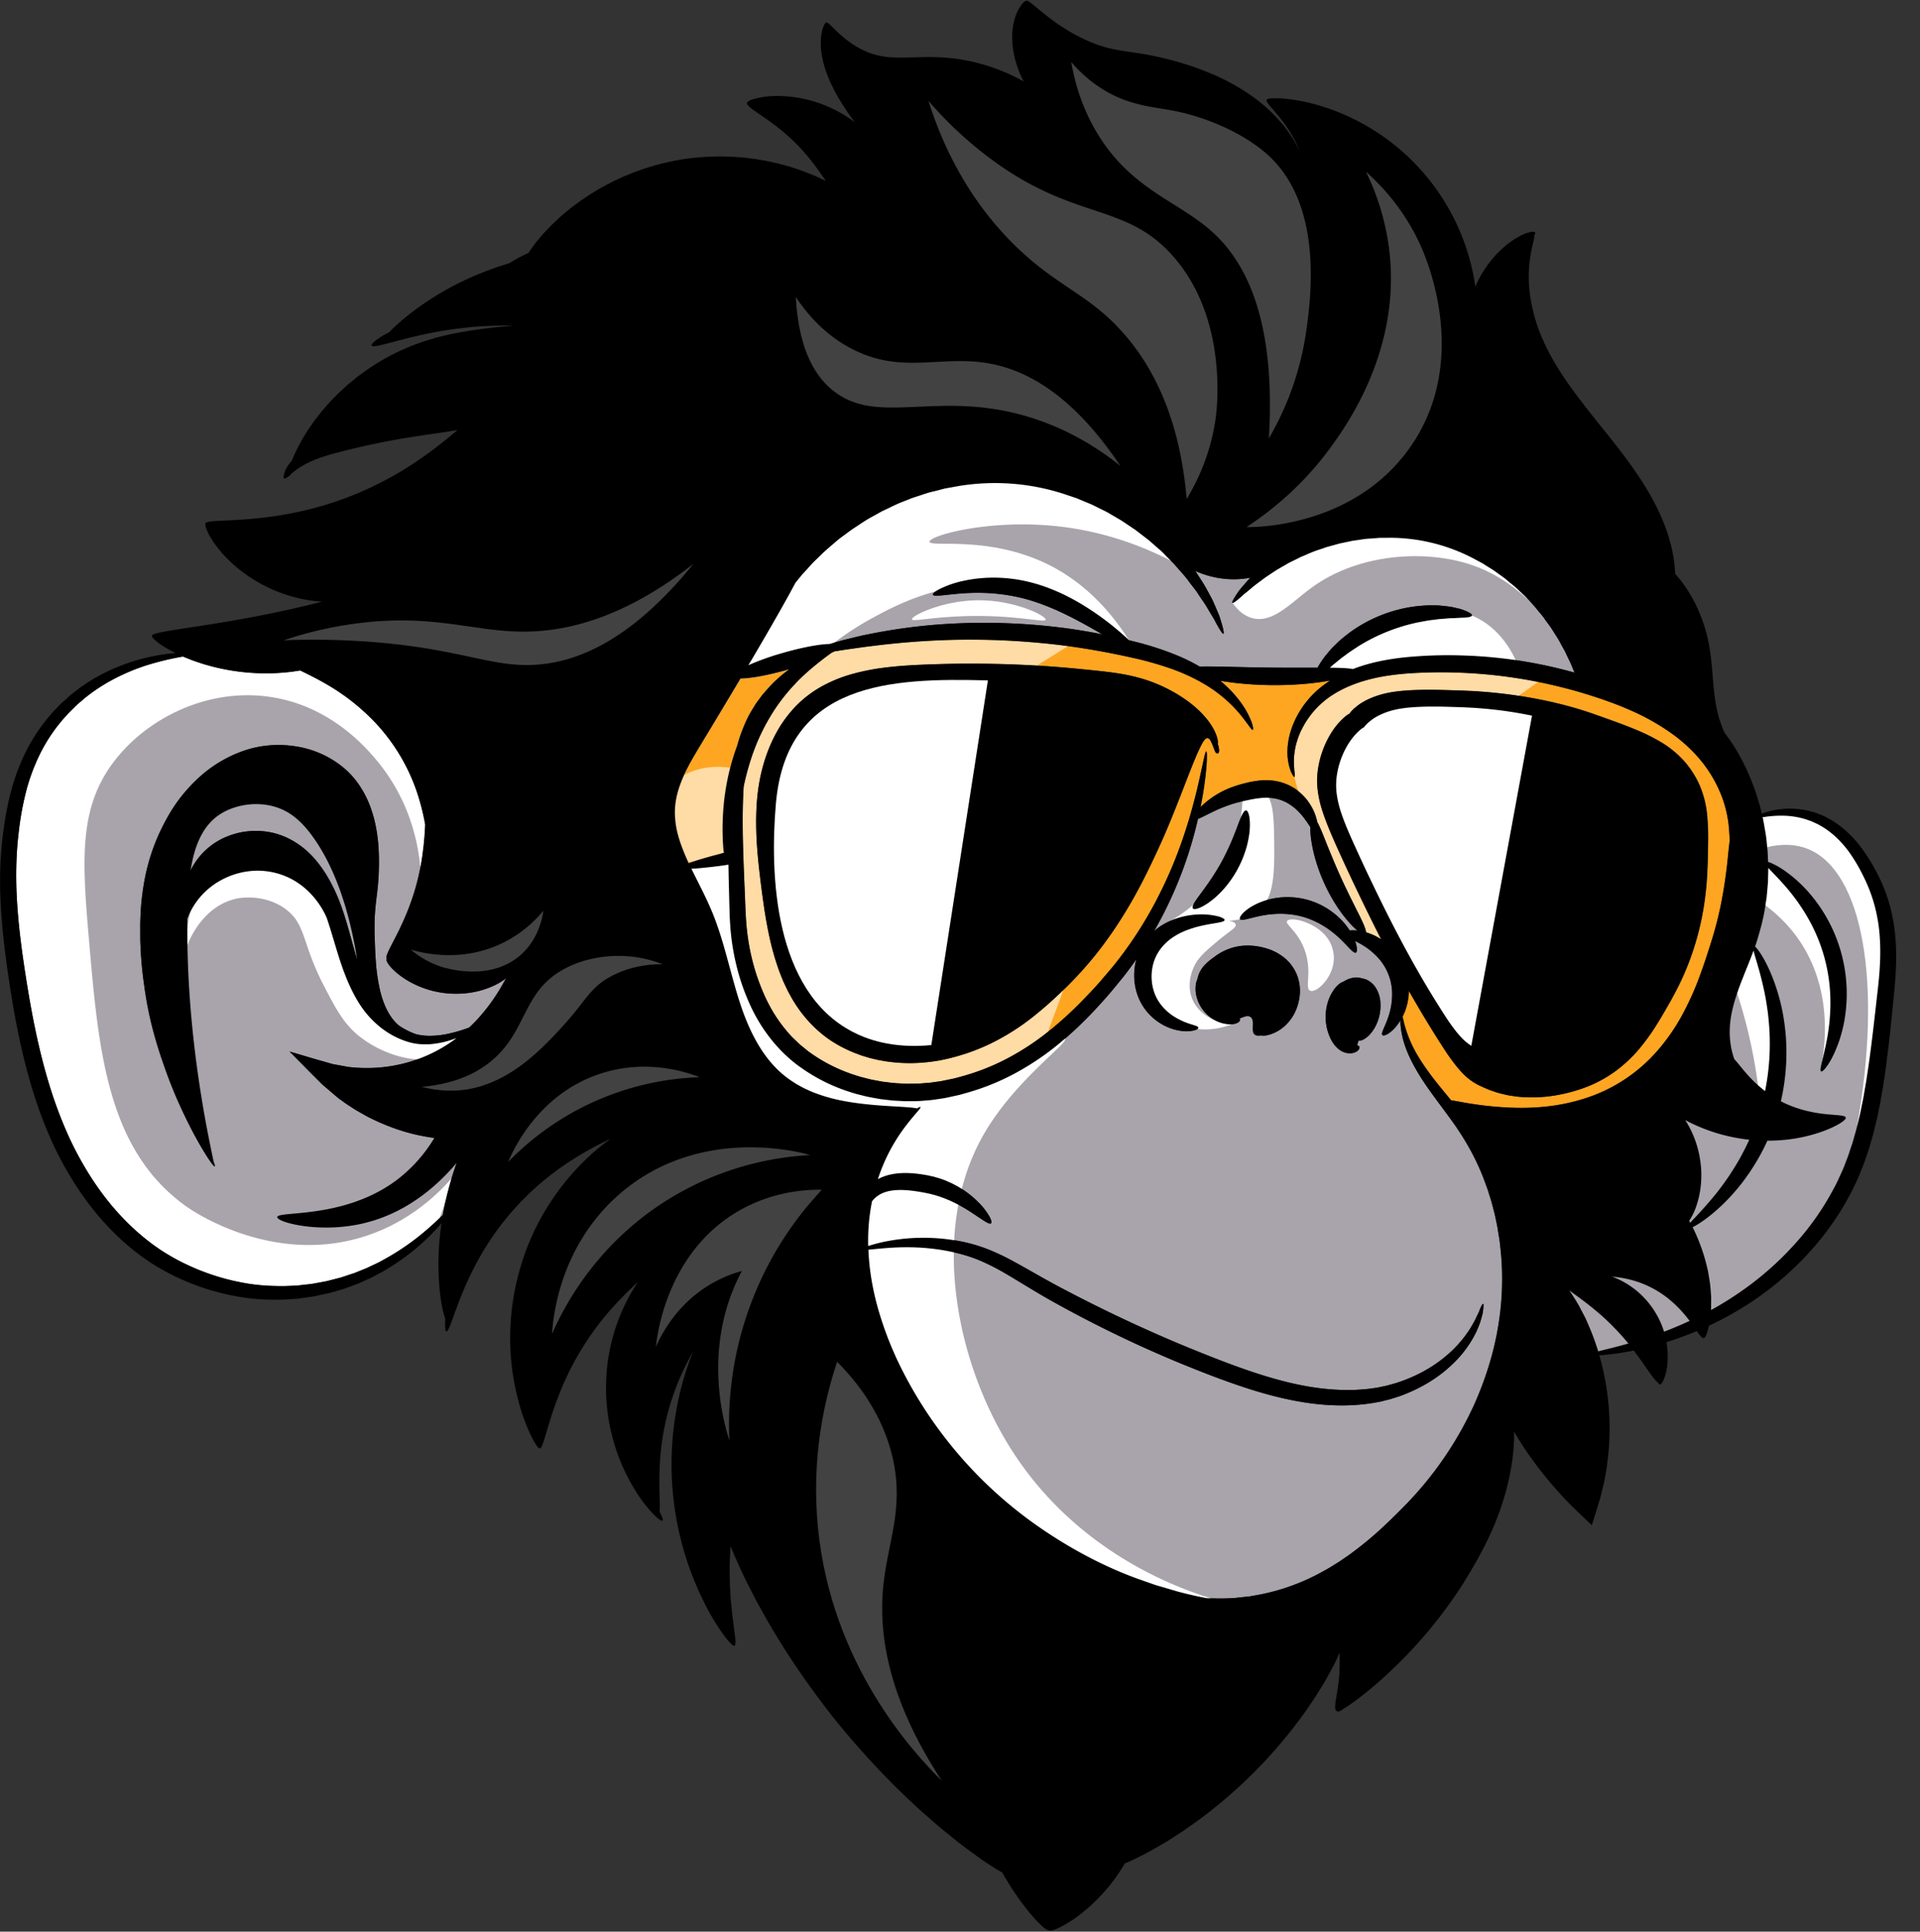 <?xml version="1.0" encoding="UTF-8"?>
<!DOCTYPE svg PUBLIC '-//W3C//DTD SVG 1.0//EN'
          'http://www.w3.org/TR/2001/REC-SVG-20010904/DTD/svg10.dtd'>
<svg data-name="Layer 1" height="2317.5" preserveAspectRatio="xMidYMid meet" version="1.0" viewBox="-0.1 -0.9 2303.2 2317.5" width="2303.2" xmlns="http://www.w3.org/2000/svg" xmlns:xlink="http://www.w3.org/1999/xlink" zoomAndPan="magnify"
><rect x="-0.1" y="-0.9" width="2303.2" height="2317.5" fill="#333333" stroke="none"/><g id="change1_1"
  ><path d="M969.76,1514.9c-1.21,2.18-2.64,4.73-4.24,7.6a225.68,225.68,0,0,1-30.12,41.69c-3.06,3.33-6.38,6.67-9.95,10l0,0a184.5,184.5,0,0,1-25.26,7.45,106,106,0,0,1-22,2.45A69.54,69.54,0,0,1,862,1582.2c-1.41-.46-2.86-1-4.35-1.6a87.75,87.75,0,0,1-16.55-8.93,51.52,51.52,0,0,1-9.19-10.17c-5.83-8.3-10-18.67-12.94-30.14a219.43,219.43,0,0,1-5.53-37.31c-.49-6.65-.83-13.44-1.07-20.45-.1-3.52-.19-7.07-.32-10.64s-.14-7.08-.09-10.62c0-7.14.34-14.27,1-21.56s1.7-14.8,2.58-22.78,1.41-16.22,1.6-24.49c.12-4.15.1-8.3.07-12.48s-.22-8.49-.48-12.79c-1.12-17.15-4.23-35-11.17-52.37a119.77,119.77,0,0,0-13.66-25,101.4,101.4,0,0,0-20.53-21.17,117.68,117.68,0,0,0-54.7-23,129,129,0,0,0-60.53,5,155.24,155.24,0,0,0-52.06,30,188.75,188.75,0,0,0-37.1,44.21,262.07,262.07,0,0,0-13,24.61A235.42,235.42,0,0,0,544,1366a243.91,243.91,0,0,0-6.89,25.78c-1.8,8.59-3.11,17.13-4.13,25.6s-1.6,16.82-1.87,25c-.07,2.07-.15,4.11-.22,6.17s0,4,0,6.09c0,4,0,8.06,0,12.06a454.23,454.23,0,0,0,3.28,46.21,509.59,509.59,0,0,0,16.92,81,577.82,577.82,0,0,0,23,64c8,18.34,15.63,33.75,22.3,46.11,13.47,24.65,22.59,37.25,23.76,36.6,1.38-.78-5.34-14.71-16.38-40.19-5.46-12.75-11.94-28.45-18.74-46.87s-13.54-39.75-19.58-63.61a530,530,0,0,1-13.93-79c-1.39-14.35-2.14-29.2-2.14-44.49.07-3.83.12-7.67.2-11.55l.07-5.82c.12-2,.22-3.89.31-5.85.42-7.82,1.22-15.68,2.19-23.62s2.42-15.82,4.2-23.76a237.61,237.61,0,0,1,6.62-23.59,227.49,227.49,0,0,1,9.39-23.17c3.6-7.57,7.75-15.27,12.09-22.45a172,172,0,0,1,33.2-39.12,135.54,135.54,0,0,1,45-25.9,108.61,108.61,0,0,1,50.75-4.29A97.75,97.75,0,0,1,758.79,1276a81.4,81.4,0,0,1,16.65,16.82A100.35,100.35,0,0,1,787,1313.49c6.09,14.66,9.17,30.51,10.43,46.19.32,3.93.53,7.81.63,11.74s.2,7.91.17,11.8c0,7.81-.41,15.38-1.06,23s-1.58,15.31-2.12,23.13-.68,15.6-.51,23.15c0,3.76.25,7.48.42,11.16s.41,7.21.63,10.78c.43,7.11,1,14.17,1.7,21.09.87,8.3,2,16.45,3.61,24.34-2.47-5.73-4.73-11.77-6.84-18.08-4.73-14-8.67-29.22-13.23-45.28s-9.85-33.16-18-49.78-18.47-32.23-32.11-44.53a97.48,97.48,0,0,0-22.45-15.12,86,86,0,0,0-25-7.82,91.9,91.9,0,0,0-47.13,5.29,83,83,0,0,0-33.52,23.83c-2.08,2.38-3.83,4.91-5.58,7.31-1.55,2.55-3.18,4.93-4.41,7.45a85.57,85.57,0,0,0-6.15,14.49,79.62,79.62,0,0,0-3.78,24.53c.14,13.64,3.69,20.54,4.88,20.27,1.65-.27,1-7.48,3.27-19.59a92.54,92.54,0,0,1,6.63-21,81.93,81.93,0,0,1,6.65-11.82c1.26-2,2.84-3.91,4.34-5.92,1.65-1.87,3.26-3.86,5.15-5.66A70.37,70.37,0,0,1,642.06,1361a77,77,0,0,1,38-2.57,68.34,68.34,0,0,1,19.22,6.67,80.9,80.9,0,0,1,17.57,12.38c10.85,10.15,19.8,23.54,27,38.47s12.4,30.62,17.14,46.38,9.2,31.28,14.75,46,12.14,28.51,20.2,40.43A109.84,109.84,0,0,0,809.32,1565c2.31,2.47,4.85,4.58,7.26,6.74s5,4,7.5,5.81a97,97,0,0,0,27.2,13.51,64.59,64.59,0,0,0,12.28,2.7c.88.09,1.73.19,2.57.26.61.08,1.22.12,1.8.15a2.17,2.17,0,0,0,.36,0,66.36,66.36,0,0,0,6.87.08,5.39,5.39,0,0,0,.71,0c.87,0,1.75-.07,2.59-.12a104.37,104.37,0,0,0,23.76-4.54c2.94-.9,5.68-1.87,8.26-2.84a179.23,179.23,0,0,1-35.66,21,181.07,181.07,0,0,1-42.06,12.52,184.57,184.57,0,0,1-47,1.7l-2-.17-1.77-.17c-.7-.1-1.41-.17-2.13-.34-2.94-.51-5.85-1-8.77-1.58s-5.82-1-8.73-1.58c-3.28-.85-6.87-1.94-10.27-2.88s-6.87-2-10.29-2.94l-10.85-3.2q-10.51-3.11-20.89-6.19,13.65,13.8,26.86,27.2c2.26,2.26,4.52,4.49,6.75,6.73l3.32,3.32a46.49,46.49,0,0,0,3.55,3.35q7.82,6.71,15.51,13.25a55.1,55.1,0,0,0,5.53,4.27c1.48,1.07,2.94,2.14,4.41,3.18,2.89,2.16,5.9,4,8.86,5.92,5.85,3.91,11.94,7.14,17.75,10.44,23.73,12.33,46.52,19.83,66,23.56a214.16,214.16,0,0,0,26.31,3.64c3.88.22,7.47.44,10.8.51s6.35-.07,9.07-.17a60.47,60.47,0,0,0,7.19-.55,2.5,2.5,0,0,1,.29,0c-.39.85-.78,1.7-1.17,2.57a392.65,392.65,0,0,0-16.67,45l0,0c-2.74,9-5.09,18-7.06,26.72-.87,3.86-1.65,7.69-2.38,11.48-.38,1.92-.72,3.83-1.06,5.73-1.19,1.16-2.45,2.42-3.81,3.73-5.32,5.15-12,11.34-20.17,18.11a294.44,294.44,0,0,1-48.73,32.84c-4.93,2.88-10.42,5.16-15.88,7.83-2.71,1.41-5.63,2.43-8.54,3.64l-8.83,3.57c-3.08,1-6.19,2-9.32,3.08-1.58.51-3.16,1-4.76,1.56l-2.4.8-2.48.63c-3.27.82-6.62,1.7-10,2.55-1.7.41-3.38.92-5.1,1.26s-3.5.65-5.24,1l-10.68,1.94c-3.6.61-7.28.85-11,1.31-1.84.22-3.71.41-5.58.63l-2.81.32-2.87.12c-3.81.15-7.64.29-11.52.46-15.54.07-31.75-.68-48.2-3.71a270.07,270.07,0,0,1-49.85-13.84c-8.35-3.1-16.58-6.89-24.8-10.87a277.26,277.26,0,0,1-24.08-13.76c-31.23-20.43-59.41-49.22-82.1-83.46a396.53,396.53,0,0,1-30.41-54.92,511.42,511.42,0,0,1-22.81-60.92c-12.94-42.18-21.07-84.86-27.67-126.39s-11.6-81.66-12-119.81c-.12-9.54.1-18.93.54-28.18s1.21-18.3,2.28-27.33a354.53,354.53,0,0,1,9.29-51.38,235.91,235.91,0,0,1,17-45.09,198.1,198.1,0,0,1,24.27-37.11c2.18-2.79,4.66-5.29,6.91-7.91s4.74-5,7.14-7.37,4.68-4.81,7.23-6.92,5-4.22,7.4-6.31a208.87,208.87,0,0,1,30.05-20.31,242.82,242.82,0,0,1,54.19-22.11,329.83,329.83,0,0,1,33.71-7.55h0c2.07.85,4.23,1.7,6.41,2.57,5.75,2.43,12.11,4.44,18.81,6.6a257.9,257.9,0,0,0,90.52,10.44c7-.56,13.67-1.09,19.83-2.14,1.75-.26,3.45-.51,5.1-.77,1,.53,2.18,1.09,3.42,1.7,7.72,3.76,18.76,9.19,31.67,16.89,6.48,3.83,13.3,8.42,20.43,13.54a270.73,270.73,0,0,1,21.58,17.76,228.55,228.55,0,0,1,66.25,106.88,260.13,260.13,0,0,1,6.34,27.23c.07.37.12.76.17,1.12q-.15,3.14-.37,6.63c-.12,2.16-.26,4.39-.41,6.72s-.49,4.75-.68,7.25c-.34,5-1.16,10.29-1.84,15.88-.63,4.15-1.34,8.47-2.16,12.86-.15.75-.29,1.5-.44,2.23-1.29,6.65-2.84,13.54-4.71,20.53a326.71,326.71,0,0,1-11.79,34.44c-2.24,5.12-4.22,10.12-6.46,14.59-1.09,2.25-2,4.51-3.1,6.6s-2.07,4.08-3.06,6c-7.82,15.32-13.35,25-11,27-1.85,2.09,3.25,10.44,15.51,19.78a107,107,0,0,0,23.49,13.38,114.43,114.43,0,0,0,66,6.67,103,103,0,0,0,25.73-8.71A70.57,70.57,0,0,0,969.76,1514.9Z" fill="#a9a4ab" transform="translate(-362.75 -342.26)"
  /></g
  ><g id="change2_1"
  ><path d="M587.6,1475c1-2.76,17.5-47.5,60.14-55.77,2.69-.53,31.93-5.73,57.09,12.54s19.59,40.78,46.28,92.12c15,28.93,24.34,46.82,44.55,62.29,28.41,21.75,77.18,37.78,110.29,16a65.87,65.87,0,0,0,21.48-24.08c-8.22,4.57-37.77,19.68-69,8.94-17.55-6-28-17.53-38.06-29-18.18-20.58-24.35-38.07-42.39-82.61-18.88-46.6-28.48-70-35.9-77.42-20.13-20-58.69-38.58-96-25.08C608.5,1386.51,583.44,1428.4,587.6,1475Z" fill="#fff" transform="translate(-362.75 -342.26)"
  /></g
  ><g id="change1_2"
  ><path d="M2262.79,1966a472,472,0,0,0,50.43-8.73c25.92-6,93.4-23.76,149.36-62.29,99.86-68.73,131.1-181.38,145.33-232.69,15.89-57.29,16.45-100.79,17.3-166.09.72-55.28-4.06-80.38-15.57-104.67-8.75-18.45-27.87-58.79-71.8-72.23-37.7-11.53-71.22,3.62-81.31,8.65.09,9.63,0,24.6-.87,42.82-3,59.85-11.41,227.52-114.18,364.47-64.59,86.07-130.81,112.52-122.26,168.39C2223.57,1932.09,2244.93,1952.78,2262.79,1966Z" fill="#a9a4ab" transform="translate(-362.75 -342.26)"
  /></g
  ><g id="change2_2"
  ><path d="M2439.51,1512.66c6.4,17.54,12.52,36.79,17.88,57.67a615.25,615.25,0,0,1,17.2,101.71,188.55,188.55,0,0,0,20.29-57.88c12.46-71.88-21.69-129.55-33.45-147.64Q2450.48,1489.59,2439.51,1512.66Z" fill="#fff" transform="translate(-362.75 -342.26)"
  /></g
  ><g id="change2_3"
  ><path d="M2476.42,1359.26c24.69-6.94,42.26-4.43,54.79.58,65.72,26.25,90.05,160,59,333.37,8.06-20.44,75.64-196.92,19.41-301.66-9.86-18.35-26.93-50.4-64-65.16-37.64-15-71.34-4.45-80.73-1.16Q2470.65,1342.26,2476.42,1359.26Z" fill="#fff" transform="translate(-362.75 -342.26)"
  /></g
  ><g id="change1_3"
  ><path d="M2162.63,1839.09q-.62-5.53-1.28-11c-.58-3.61-1.19-7.23-1.77-10.8s-1.26-7.08-2-10.58-1.41-7-2.26-10.39c-1.84-6.79-3.4-13.56-5.61-20-1-3.25-1.94-6.53-3.1-9.68l-3.47-9.37c-9.25-24.83-21.6-46.26-34.37-64.92-13.05-18.59-26.16-35.09-36.6-50.55s-18.22-29.85-22.83-42.37a105.75,105.75,0,0,1-6.65-29.81c0-1.5,0-2.86,0-4-.24.39-.46.75-.7,1.12-4.54,7.08-9.42,11.86-13.35,14.39s-6.63,3.15-7.6,2.13c-2.16-2.28,3.33-10,7.52-23a88.62,88.62,0,0,0,2.75-10.73,84.9,84.9,0,0,0,1.33-12.38,64.66,64.66,0,0,0-20-49.94,83.41,83.41,0,0,0-9.51-8.06,92.05,92.05,0,0,0-9.37-5.87c-1.91-1-3.76-2-5.51-2.79a37,37,0,0,1,1.75,6.06c.87,4.47.49,7.19-.82,7.74-2.84,1.22-8.26-6.4-18.28-16s-25.24-21.12-44.63-26.75-38.54-4.07-52-1.19-22.23,6.36-24,3.81c-.8-1.16.31-3.66,3.42-7s8.37-7.28,15.65-10.89a84.54,84.54,0,0,1,27.45-7.89,89.55,89.55,0,0,1,66.81,19.32,83.79,83.79,0,0,1,18.25,20.09,43.41,43.41,0,0,1,9.27.12,88.08,88.08,0,0,1-10-9.82,164.81,164.81,0,0,1-15.29-20.29,209.4,209.4,0,0,1-25.48-56.62,166.28,166.28,0,0,1-5.07-24.9,94.33,94.33,0,0,1-.73-12.62c-2.41-3.62-5.46-8.25-9.42-13.23a83.57,83.57,0,0,0-8.3-8.69,65.15,65.15,0,0,0-10.75-7.5,52.57,52.57,0,0,0-13.2-4.73,56.33,56.33,0,0,0-15.32-.85,125.78,125.78,0,0,0-16.64,2.48c-5.88,1.21-10.9,2.28-15.81,3.64a167.44,167.44,0,0,0-25.43,9.63c-8.78,4.15-15.53,7.86-19.9,9.54q-3.17,14-7.86,29.95a487.92,487.92,0,0,1-29.32,75.47c-4.63,9.54-9.75,19.27-15.41,29.1a71.69,71.69,0,0,1,9.59-7.13,80.55,80.55,0,0,1,20.48-9,95.62,95.62,0,0,1,9.66-2.33c3.13-.44,6.11-1,9-1.17a84.4,84.4,0,0,1,26.72,1.68,28.7,28.7,0,0,1,6.94,2.42c1.53.83,2.28,1.6,2.21,2.33s-1,1.36-2.6,1.92a62.92,62.92,0,0,1-6.87,1.53c-5.85,1-14.17,2.21-23.9,4.8-2.45.59-4.9,1.51-7.5,2.26-2.53,1-5.19,1.8-7.79,3a77.48,77.48,0,0,0-15.56,8.72,60.88,60.88,0,0,0-13.27,13.3,52,52,0,0,0-8.33,17.81c-3.37,13.3-1.89,27.18,3.16,37.83s13.25,18.81,21.16,24.06a83.17,83.17,0,0,0,21.07,9.73c5.46,1.7,8.83,2.67,8.93,4.2.12,1.35-3.13,3.2-9.66,4s-16.26,0-27.33-4.74a67.14,67.14,0,0,1-16.72-10.43,64.93,64.93,0,0,1-14.71-17.89c-8.17-14.44-11-33.49-6.31-52a10.06,10.06,0,0,1,.34-1.14c-4.8,6.91-9.9,13.85-15.29,20.75-5.63,6.84-11.31,13.9-17.23,20.87s-12.13,13.76-18.61,20.6a444.78,444.78,0,0,1-42.64,40,326.71,326.71,0,0,1-51.4,34.53,286,286,0,0,1-60.26,24.15c-2.68.73-5.32,1.55-8,2.18s-5.44,1.17-8.16,1.78l-8.2,1.74c-2.77.49-5.58.85-8.4,1.29s-5.6.9-8.44,1.16-5.68.47-8.52.71c-5.7.61-11.46.51-17.21.61l-4.32,0-4.32-.21-8.69-.44c-5.77-.39-11.55-1.26-17.35-1.87-5.73-1.07-11.53-2-17.26-3.28-2.86-.7-5.72-1.43-8.59-2.16l-4.29-1.09-4.22-1.33a212.29,212.29,0,0,1-62.81-31.29c-18.91-13.59-34.56-31.35-46.5-50.38A206.11,206.11,0,0,1,1259.8,1541a264.76,264.76,0,0,1-10.84-30.38,283.25,283.25,0,0,1-10.51-61.3c-.34-5-.51-10-.68-14.95s-.27-9.64-.39-14.42c-.24-9.54-.49-19-.71-28.27-.07-4.37-.14-8.69-.21-13-10.17,1.61-14.35,2-20.63,2.77-7.43.87-13.88,1.48-19.17,1.84-1.68.13-3.21.2-4.64.25,2.47,5.14,5.1,10.31,7.72,15.55,6.74,13.35,13.59,27,19.07,41.16s9.81,28.18,13.69,41.92c7.72,27.52,14,53.75,23,77.24s20.46,44.42,35.19,60.29a116.69,116.69,0,0,0,23.9,20l3.16,2.06c1.07.65,2.18,1.21,3.25,1.82,2.19,1.16,4.32,2.4,6.48,3.49,4.47,2,8.74,4.15,13.18,5.68,17.55,6.77,34.7,10,49.87,12s28.52,2.94,39.44,3.64c17.57,1,28.93,1.7,32.71,2.74,2.41-1.48,3.79-2,4.11-1.65,1.14,1.34-8,9.44-20.73,26.8a213.62,213.62,0,0,0-30.36,59.77,57.69,57.69,0,0,1,17-5.95c12.86-2.5,26.79-1.48,40.19.9,1.62.27,3.37.63,5.12,1s3.44.78,5.14,1.14c3.33,1,6.7,1.82,9.83,3.08l4.69,1.75c1.52.66,3,1.31,4.48,2,3,1.26,5.73,2.84,8.45,4.27a116.88,116.88,0,0,1,25.68,19.49,80.78,80.78,0,0,1,13.18,16.91c2.45,4.49,3.1,7.45,2,8.38-2.33,2-10.78-4.81-24.66-13.76a185.94,185.94,0,0,0-25-13.69c-2.45-1-4.87-2.16-7.5-3l-3.88-1.43c-1.33-.44-2.67-.85-4-1.28-2.67-.95-5.53-1.46-8.32-2.29l-4.32-.87c-1.46-.31-2.89-.63-4.54-.9-12.47-2.23-23.88-3.42-33.66-2.45a48.31,48.31,0,0,0-13,2.87,34.36,34.36,0,0,0-9.42,5.65,33.25,33.25,0,0,0-4.46,4.71v0a240.16,240.16,0,0,0-4.59,53.69,172.93,172.93,0,0,1,23.06-5.9,231.76,231.76,0,0,1,39.07-4c7.69-.12,15.94.12,24.68.85a240.28,240.28,0,0,1,27.5,4.13,186.4,186.4,0,0,1,29.56,8.91,270.35,270.35,0,0,1,29.94,14.17c19.93,10.8,40,22.91,62,34.29,44,23.15,93.29,46.69,146.27,68.59,53.08,21.72,104.14,41.35,152.17,48.51,24,3.62,47,4.2,68.14,1.53,2.62-.39,5.22-.75,7.79-1.12s5.08-1,7.6-1.55c1.24-.27,2.5-.51,3.74-.78s2.45-.65,3.66-1l7.21-2a188.76,188.76,0,0,0,26.38-10.48A164.42,164.42,0,0,0,2103.2,1963a143.35,143.35,0,0,0,23.49-28.56c2.5-4.47,5-8.32,6.51-12,1.7-3.59,3.32-6.6,4.22-9.2,2-5.07,3.5-7.76,4.2-7.59s.65,3.1-.12,8.78c-.27,2.89-1.31,6.24-2.45,10.29s-3,8.5-5.13,13.57a132.42,132.42,0,0,1-22.35,33,164.77,164.77,0,0,1-41.79,32.38,193.19,193.19,0,0,1-28.18,12.72l-7.79,2.5c-1.31.38-2.62.85-4,1.21l-4,1c-2.72.65-5.47,1.41-8.25,2l-8.55,1.53c-22.88,3.71-47.78,3.71-73.34.43s-51.72-9.85-78-18.44-52.69-18.81-79.56-29.83a1445.23,1445.23,0,0,1-147.43-71c-22.16-12.07-42.47-25.1-61.28-36.14a276.34,276.34,0,0,0-27.67-14.39,180,180,0,0,0-26.82-9.44,238,238,0,0,0-25.58-5.29c-8.2-1.19-16-2-23.32-2.41a303,303,0,0,0-37.79.37c-10.36.75-18.44,1.65-24,2.18a290.86,290.86,0,0,0,3.35,33.59,327.77,327.77,0,0,0,7.88,35.92,414.66,414.66,0,0,0,28.76,73.85,509.49,509.49,0,0,0,162.44,187.74c41.66,29.22,83,50,119.3,63.2,4.54,1.6,9,3.16,13.32,4.69s8.52,3.17,12.75,4.27l23.63,6.94c12.87,3.42,24.3,5.94,34,7.74,1.85.12,3.74.22,5.63.29a273.38,273.38,0,0,0,28.69-.41c5-.56,10.22-1.12,15.53-1.68,2.67-.19,5.32-.8,8-1.26s5.41-1,8.18-1.5a255.78,255.78,0,0,0,68.75-24.64c5.78-3.2,11.73-6.26,17.48-10,2.86-1.85,5.87-3.5,8.71-5.51s5.75-3.93,8.66-5.92a418,418,0,0,0,34.08-27.16c11.19-9.92,22.2-20.77,33.37-32.06a426.18,426.18,0,0,0,83.87-121.37c14-31.33,24.12-63.58,29.25-95.54a334.19,334.19,0,0,0,4.51-47.28A330,330,0,0,0,2162.63,1839.09ZM1831,1407.56a114,114,0,0,1-8.67,8.83c-1.45,1.31-2.81,2.6-4.22,3.72s-2.76,2.18-4.1,3.15c-10.68,7.79-18.76,10.19-20.41,7.94-1.82-2.41,2.82-8.89,10-18.54.9-1.22,1.85-2.48,2.82-3.77s1.89-2.74,2.93-4.12c2.09-2.79,4.1-5.92,6.34-9.1,4.27-6.48,8.76-13.69,13-21.51s7.79-15.55,10.92-22.66c1.44-3.59,3-7,4.15-10.27.63-1.62,1.31-3.18,1.87-4.71s1.12-3,1.65-4.39c4.2-11.26,7.09-18.66,10.12-18.47,2.77.17,5.17,8.25,4.47,21.46-.1,1.62-.24,3.35-.41,5.14s-.51,3.64-.83,5.56a116.26,116.26,0,0,1-2.69,12.08,129.68,129.68,0,0,1-26.94,49.66Zm90.64,129.16a60.91,60.91,0,0,1-5.87,19.78,54.21,54.21,0,0,1-10.61,14.51,46.93,46.93,0,0,1-21.64,12.21c-5.68,1.28-9,.63-9.42-.75s2-3.43,5.9-6.65a70.26,70.26,0,0,0,13.9-14.57,49.07,49.07,0,0,0,5.78-11.57,52.18,52.18,0,0,0,2.62-14.54,37.83,37.83,0,0,0-2.45-15,33.91,33.91,0,0,0-9.1-12.77c-8.25-7.25-20.41-10.94-31.16-12.21a58.35,58.35,0,0,0-15,.34,70.79,70.79,0,0,0-13.1,3.45,131.88,131.88,0,0,0-18.67,9.34c-3.54,2-6,3.35-7.47,3.38,2.42,1.14,4.1,5.26,6.43,10.38,2.57,5.78,6.19,13,11.65,19.37s12,11,17.32,14.47,9.45,6,9.42,8.95c0,2.79-4.88,5.78-13.47,5.39a39,39,0,0,1-14.46-3.76,44.83,44.83,0,0,1-23.74-27.77,38.38,38.38,0,0,1-1.5-14.85c.94-8.54,4.63-12.91,7.4-12.47-1.12-.88-.41-4.2,2.72-9a59.17,59.17,0,0,1,17.59-16.72,68,68,0,0,1,15.88-7.19,66.28,66.28,0,0,1,20.24-2.69,79.81,79.81,0,0,1,21.89,3.66,61.6,61.6,0,0,1,21.89,12.06,51.42,51.42,0,0,1,14.63,21.53A53.15,53.15,0,0,1,1921.64,1536.72Zm85.26,44.51a29.24,29.24,0,0,1-9.63,7.74c-2.8,1.24-4.81,1.24-5.8.22-2.09-2.19.21-7.62,2.54-15.44a93.78,93.78,0,0,0,3.06-13.47,71.21,71.21,0,0,0,.68-7.79c0-1.33,0-2.69,0-4.07s-.15-2.84-.29-3.94a26.6,26.6,0,0,0-1.6-6.52,14.53,14.53,0,0,0-2.11-3.74,4.31,4.31,0,0,0-2-1.53,7.82,7.82,0,0,0-3.91,0c-3.18.75-6.48,2.45-9,3.3a11.75,11.75,0,0,1-3,.75,97.53,97.53,0,0,0-1.65,28.86,81.57,81.57,0,0,0,3.4,15.82,26.45,26.45,0,0,0,4.78,9.25,16.27,16.27,0,0,0,6,3.86c1.92.77,3.74,1,4.66,2.16s.65,3.42-2.33,5.7-8.5,3.71-14.93,1.63c-6.65-2.12-12.3-7.94-15.82-14.4a59.13,59.13,0,0,1-6.72-21.79,60.54,60.54,0,0,1,1.77-22.4,52.26,52.26,0,0,1,7.62-16.48c6-8.52,12.3-11.21,14.39-9.44a3.39,3.39,0,0,1,1.09,2.38c.68-.68,1.41-1.36,2.23-2.06a21.49,21.49,0,0,1,10.17-4.62,21.18,21.18,0,0,1,14.18,2.92,27,27,0,0,1,9.75,10.77,38.11,38.11,0,0,1,4,12.94C2020.22,1559.12,2013.69,1573.34,2006.9,1581.23Z" fill="#a9a4ab" transform="translate(-362.75 -342.26)"
  /></g
  ><g id="change2_4"
  ><path d="M1853.17,1296.83a176.84,176.84,0,0,1-7.36,49.31,174.08,174.08,0,0,1-36.76,66.18,168.58,168.58,0,0,1-52.36,39,182.42,182.42,0,0,1,51.06-6.52c19.73.37,33,4,50.17-3.46a57.32,57.32,0,0,0,19.9-13.84c6.82-7.53,13.61-19.77,13.41-63.58-.19-40.41-.31-67-14.28-72.66C1872.71,1289.48,1865.39,1289,1853.17,1296.83Z" fill="#fff" transform="translate(-362.75 -342.26)"
  /></g
  ><g id="change2_5"
  ><path d="M1794.78,1575.37a85.74,85.74,0,0,0,45.31-5.14c-22.46-1.71-41.44-14.13-47.91-32-5.87-16.28.41-32,2.6-36.77,5.24-11.43,14-18.8,28.11-30.71,14.64-12.33,23.12-16.28,22.06-20.32-1.54-5.84-21.23-5.28-24.22-5.19-16.55.47-47.62,1.35-67.91,27.24-13.83,17.66-23,47.37-9.51,71.8C1757.05,1569.18,1786.31,1574,1794.78,1575.37Z" fill="#fff" transform="translate(-362.75 -342.26)"
  /></g
  ><g id="change1_4"
  ><path d="M2251.53,1148.37a567.16,567.16,0,0,0-61.3-13.57,561.37,561.37,0,0,0-73.22-7,528.5,528.5,0,0,0-68.56,2.21c-21.89,2.28-42.83,6.5-61.6,13.69l-1.16.43h0c-5.36-1.11-15-1.5-27.66-1.62,2.13-1.92,4.41-4,7.09-6q2.73-2.27,5.67-4.66c2-1.63,4.18-3.09,6.36-4.74,4.27-3.37,9.27-6.4,14.32-9.83a220.64,220.64,0,0,1,73.22-29.36c6-1,11.72-2.31,17.13-2.79,2.72-.32,5.34-.8,7.89-1s5-.36,7.31-.56c4.68-.55,8.9-.43,12.69-.7,1.89-.1,3.66-.22,5.29-.31s3.13-.08,4.49-.15c5.44-.32,8.69-1.16,9-2.57s-2.35-3.3-7.64-5.54c-1.33-.53-2.82-1.11-4.47-1.69s-3.47-1-5.43-1.44a89.22,89.22,0,0,0-13.5-2.47l-8-.83c-2.79-.24-5.68-.14-8.69-.19-6-.22-12.42.46-19.2,1.09a170.42,170.42,0,0,0-81.1,32.52c-5.32,4.22-10.41,8.16-14.64,12.5-2.13,2.11-4.27,4-6.14,6.14s-3.54,4.15-5.19,6.12a93.53,93.53,0,0,0-8.06,11.11c-1.06,1.72-2.11,3.28-2.93,4.81a4,4,0,0,0-.25.51c-16.06,0-35.21.14-55.72-.13-35.7-.29-67.22-1.74-85.69-1.26a228.81,228.81,0,0,0-27.11-13.39,367,367,0,0,0-47.74-15.73c-3.35-.85-6.72-1.7-10.14-2.52-4.64-4.62-11.07-10.34-19-16.85a332.2,332.2,0,0,0-34.93-24.7c-6.87-4.32-14.41-8.4-22.37-12.4a238.46,238.46,0,0,0-25.61-10.71,200.36,200.36,0,0,0-27-7.23,181.53,181.53,0,0,0-25.92-2.94,165.4,165.4,0,0,0-23.51.61,157,157,0,0,0-20.15,3.13,119.42,119.42,0,0,0-27.76,9.47c-6.19,3.13-9.2,5.8-8.71,7.11s4.41,1.38,11,.75,16-1.89,27.52-2.57c23-1.46,54.87-.08,87.64,11.6,8.22,2.81,16.09,6.14,23.68,9.44,7.52,3.49,14.78,7,21.58,10.6,11.79,6.19,22.44,12.31,31.76,17.67a675,675,0,0,0-70.18-10.36,739.47,739.47,0,0,0-113.82-2.26,679.46,679.46,0,0,0-92.1,11.65c-6.48,1.26-12.65,2.5-18.42,3.93l-16.34,4q-9,2.51-16.36,4.68c-11.81.17-32.59,4-55.64,10.61a315.38,315.38,0,0,0-41.67,14.83c1.53-2.62,3-5.22,4.56-7.77,23.76-40.38,41.67-71.86,51.74-91,2.26-2.72,4.64-5.66,7.18-8.81,3.28-3.84,7.14-7.79,11-12.19s8.59-8.61,13.32-13.3,10.17-9.17,15.78-14c1.38-1.19,2.81-2.41,4.24-3.62s3-2.28,4.57-3.47c3.1-2.28,6.26-4.64,9.48-7s6.73-4.56,10.2-6.87,7-4.66,10.7-6.89,7.62-4.25,11.5-6.43c2-1.07,3.89-2.23,5.9-3.28l6.19-2.93c4.17-1.94,8.3-4.08,12.64-6s8.81-3.55,13.3-5.34c4.44-1.94,9.18-3.25,13.89-4.83s9.41-3.28,14.36-4.37,9.86-2.5,14.86-3.79l15.33-2.79a267.86,267.86,0,0,1,128.09,9.42c5,1.7,9.91,3.35,14.81,5l14.12,5.9c4.76,1.8,9.13,4.25,13.59,6.41s8.91,4.24,13,6.82l12.38,7.23c4,2.5,7.79,5.22,11.62,7.74,1.92,1.29,3.81,2.57,5.71,3.83s3.56,2.75,5.34,4.08l10.43,8.06c3.35,2.74,6.46,5.65,9.61,8.37s6.34,5.34,9.08,8.28l8.32,8.37c1.36,1.38,2.77,2.67,4,4.08s2.48,2.84,3.69,4.22c4.83,5.56,9.66,10.7,13.54,16.12s8.13,10.12,11.24,15.12,6.46,9.39,9.15,13.66,4.93,8.35,7.11,11.91c1,1.8,2.16,3.48,3.06,5.08l2.42,4.61q2.34,4.26,4.08,7.13c2.33,3.84,3.89,5.73,4.59,5.49s.44-2.67-.66-7.06c-.53-2.21-1.28-4.91-2.25-8.06-.49-1.6-1-3.3-1.61-5.12s-1.45-3.64-2.25-5.63q-2.52-6-5.68-13.18c-2.26-4.73-5.1-9.68-8-15.1s-6.6-10.84-10.36-16.72c-.9-1.48-1.87-2.93-2.89-4.39,1.58.7,3.18,1.38,4.83,2a113.36,113.36,0,0,0,41.48,7.93,115,115,0,0,0,19.73-1.84c-.92.87-1.8,1.77-2.65,2.67-2.81,3.2-5.36,6.14-7.62,8.81-1.11,1.33-2.2,2.57-3.13,3.81s-1.69,2.47-2.45,3.59c-1.53,2.23-2.74,4.15-3.66,5.73-1.87,3.18-2.57,5-2,5.51s2.35-.51,5.22-2.77c1.43-1.12,3.13-2.55,5.07-4.29,1-.88,2-1.8,3.1-2.82s2.43-1.94,3.72-3q3.93-3.21,8.56-7.16c3.21-2.55,6.85-5.1,10.59-8s8.08-5.56,12.49-8.57,9.4-5.75,14.52-8.74c1.28-.72,2.57-1.48,3.88-2.25s2.72-1.36,4.1-2.07q4.18-2,8.52-4.2c2.84-1.52,6-2.62,9-3.95s6.21-2.67,9.44-3.91,6.62-2.28,10-3.44c1.7-.59,3.39-1.24,5.12-1.75l5.31-1.46c3.55-.94,7.14-2.06,10.8-2.93l11.29-2.36c3.76-.92,7.69-1.28,11.62-1.89s7.89-1.26,11.94-1.43l12.26-.93c4.12,0,8.27,0,12.5-.09a217.08,217.08,0,0,1,99.86,24.73c3.69,2,7.38,4,11,5.89l10.39,6.56c3.52,2,6.65,4.54,9.9,6.84s6.51,4.51,9.39,7.09,6,4.92,8.89,7.33,5.48,5.14,8.2,7.64l4,3.76c1.29,1.27,2.48,2.62,3.72,3.93,2.45,2.6,4.85,5.17,7.23,7.72s4.39,5.29,6.55,7.84,4.35,5,6.14,7.74,3.74,5.17,5.56,7.67c.9,1.29,1.84,2.48,2.67,3.76l2.38,3.79c3.15,5,6.35,9.73,8.76,14.49s5.22,9,7.06,13.42c2,4.29,4,8.23,5.66,12C2249,1142.27,2250.29,1145.45,2251.53,1148.37Z" fill="#a9a4ab" transform="translate(-362.75 -342.26)"
  /></g
  ><g id="change2_6"
  ><path d="M1841.17,1064.64c4.74,6.77,12.51,15.42,24,18.38,25,6.48,46.88-19.44,72.09-37.48,57.18-40.92,135.61-44.31,188.57-27.1,17.42,5.65,46.85,18.33,77.06,49.69-16.53-21.79-48.85-57-100.7-76.22-107.23-39.67-204,24.15-215.1,31.72A238,238,0,0,0,1841.17,1064.64Z" fill="#fff" transform="translate(-362.75 -342.26)"
  /></g
  ><g id="change2_7"
  ><path d="M1949.91,1143a200.05,200.05,0,0,1,62.85-47.86c22.63-10.92,76.24-36.77,123.42-11.54,8.87,4.75,31.22,18.63,46.13,53.06-53.16-13.42-90.1-7.5-114.18.57-23.08,7.74-48,22-82.47,17.3A109.81,109.81,0,0,1,1949.91,1143Z" fill="#fff" transform="translate(-362.75 -342.26)"
  /></g
  ><g id="change2_8"
  ><path d="M1815.39,2258.94c-39.29-12-161.82-55.15-240.33-179.68-66.65-105.72-96.42-261.91-34-374,37.1-66.64,103.91-112.51,99.2-117.81-4.1-4.62-45.34,40.76-116.5,57.26-48.26,11.19-88.42,4-106.69.58-30-5.66-74.67-14.1-111.87-50.75-21.31-21-32-43.17-36.34-52.48-12-25.51-14.87-46.44-19-78.43a543.47,543.47,0,0,1-4-91.12,261,261,0,0,1,1.73-84.19c23.52-125.8,134.85-190.92,160.45-204.87,30.52-16.64,95-51.8,179.22-37.92,65.82,10.85,110.21,46.15,129.67,63.83-19.56-30.73-50-67.42-96.8-90.65-71.44-35.47-142-20.18-142.44-27.39s71.33-27.69,154.55-18.45c58.6,6.51,104.9,25.72,135.26,41.35-16.39-19.76-61.24-68.46-137.57-91-13.06-3.85-83.3-23.5-166.09,2.31-65.71,20.49-104.87,61.8-180.5,143.59-92.52,100.07-145.2,158.64-160.89,253.75-4,24.1-11,69.73,2.88,124.56,28.21,111.14,111.64,138.25,185.69,267,11.47,19.94,26.06,58.21,55.94,134.37,77.52,197.58,61.4,201.57,96.88,256.05,13.08,20.07,114,170.23,264.13,170.7A240.39,240.39,0,0,0,1815.39,2258.94Z" fill="#fff" transform="translate(-362.75 -342.26)"
  /></g
  ><g id="change2_9"
  ><path d="M2457.39,1413.18a177.71,177.71,0,0,1,59.4,50.46c49.71,66.66,32.88,146.25,29.66,160.31a197.48,197.48,0,0,0,19.07-59.39c7.5-49.13-5.89-87.2-9.51-96.88-22.26-59.48-69.61-89.42-85.64-98.62Z" fill="#fff" transform="translate(-362.75 -342.26)"
  /></g
  ><g id="change2_10"
  ><path d="M904.36,1755c-.8,3.83-2.89,13.39-7.09,26.74-1.94,6.21-4.34,13.28-7.25,20.94-5.32,5.15-12,11.34-20.17,18.11a294.44,294.44,0,0,1-48.73,32.84c-4.93,2.88-10.42,5.16-15.88,7.83-2.71,1.41-5.63,2.43-8.54,3.64l-8.83,3.57c-3.08,1-6.19,2-9.32,3.08-1.58.51-3.16,1-4.76,1.56l-2.4.8-2.48.63c-3.27.82-6.62,1.7-10,2.55-1.7.41-3.38.92-5.1,1.26s-3.5.65-5.24,1l-10.68,1.94c-3.6.61-7.28.85-11,1.31-1.84.22-3.71.41-5.58.63l-2.81.32-2.87.12c-3.81.15-7.64.29-11.52.46-15.54.07-31.75-.68-48.2-3.71a270.07,270.07,0,0,1-49.85-13.84c-8.35-3.1-16.58-6.89-24.8-10.87a277.26,277.26,0,0,1-24.08-13.76c-31.23-20.43-59.41-49.22-82.1-83.46a396.53,396.53,0,0,1-30.41-54.92,511.42,511.42,0,0,1-22.81-60.92c-12.94-42.18-21.07-84.86-27.67-126.39s-11.6-81.66-12-119.81c-.12-9.54.1-18.93.54-28.18s1.21-18.3,2.28-27.33a354.53,354.53,0,0,1,9.29-51.38,235.91,235.91,0,0,1,17-45.09,198.1,198.1,0,0,1,24.27-37.11c2.18-2.79,4.66-5.29,6.91-7.91s4.74-5,7.14-7.37,4.68-4.81,7.23-6.92,5-4.22,7.4-6.31a208.87,208.87,0,0,1,30.05-20.31,242.82,242.82,0,0,1,54.19-22.11,329.83,329.83,0,0,1,33.71-7.55h0c2.07.85,4.23,1.7,6.41,2.57,5.75,2.43,12.11,4.44,18.81,6.6a257.9,257.9,0,0,0,90.52,10.44c7-.56,13.67-1.09,19.83-2.14,1.75-.26,3.45-.51,5.1-.77,1,.53,2.18,1.09,3.42,1.7,7.72,3.76,18.76,9.19,31.67,16.89,6.48,3.83,13.3,8.42,20.43,13.54a270.73,270.73,0,0,1,21.58,17.76,228.55,228.55,0,0,1,66.25,106.88,260.13,260.13,0,0,1,6.34,27.23c.07.37.12.76.17,1.12q-.15,3.14-.37,6.63c-.12,2.16-.26,4.39-.41,6.72s-.49,4.75-.68,7.25c-.34,5-1.16,10.29-1.84,15.88-.63,4.15-1.34,8.47-2.16,12.86-.15.75-.29,1.5-.44,2.23-1.8-21.52-9.27-76.54-51.23-127.51-13.54-16.45-57.37-68-131.49-77.85-73.66-9.78-144.23,26-183.38,76.13-44.14,56.42-39.65,119.84-31.16,218,11.38,131.35,21.75,251,117.66,318.34,8,5.61,104.28,70.84,214.53,34.58,52.47-17.25,86.16-50.28,102.61-69.09Z" fill="#fff" transform="translate(-362.75 -342.26)"
  /></g
  ><g id="change3_1"
  ><path d="M1309.12,1144.46a157.54,157.54,0,0,0-24.68,22.06l-6.19,7c-2,2.41-3.86,5.08-5.83,7.7-1,1.31-2,2.64-2.93,4s-1.78,2.84-2.67,4.27c-1.75,2.91-3.6,5.8-5.29,8.86a186.82,186.82,0,0,0-14.74,37.81q-2.1,5.61-3.93,11.36c-1.62,5-3.06,10.09-4.32,15.09h0a292.62,292.62,0,0,0-8.33,51.82c-.72,10.5-.92,20.58-.63,30.07.1,4.73.39,9.34.71,13.78.09,1.09.19,2.21.27,3.28.07.48.12.6.19.94.14.56.26,1.09.41,1.65.78.37-11.26,3.23-17.72,5.1-6.64,1.87-12.45,3.57-17.25,5.14l-1.21.39c-2.29.76-4.35,1.48-6.14,2.16-.17-.39-.37-.75-.54-1.14-2.47-5.31-4.75-10.65-6.77-15.94a164.88,164.88,0,0,1-6.24-19.37,107,107,0,0,1-2.86-19.22c-.82-12.69,1.43-25,5.61-36.94,1.52-4.39,3.3-8.69,5.24-12.93,3.3-7.31,7.13-14.42,11.14-21.36,6.31-11,13-21.82,19.39-32.37s12.5-20.8,18.44-30.71q9.8-16.34,18.76-31.45c11.58.08,33-3.76,57-10.65Z" fill="#fea621" transform="translate(-362.75 -342.26)"
  /></g
  ><g id="change2_11"
  ><path d="M1230.73,1362.44c.14.56.26,1.09.41,1.65.78.37-11.26,3.23-17.72,5.1-6.64,1.87-12.45,3.57-17.25,5.14l-7.89,1.41c-2.47-5.31-4.75-10.65-6.77-15.94a164.88,164.88,0,0,1-6.24-19.37,107,107,0,0,1-2.86-19.22c-.82-12.69,1.43-25,5.61-36.94,1.52-4.39,3.3-8.69,5.24-12.93,24.24-13.47,50.28-9.61,55.26-8.79a292.62,292.62,0,0,0-8.33,51.82c-.72,10.5-.92,20.58-.63,30.07.1,4.73.39,9.34.71,13.78.09,1.09.19,2.21.27,3.28C1230.61,1362,1230.66,1362.1,1230.73,1362.44Z" fill="#fff" opacity=".6" transform="translate(-362.75 -342.26)"
  /></g
  ><g id="change3_2"
  ><path d="M2437.38,1344.29c-.14-2.38-.31-5.27-.53-8.69-.44-3.4-.63-7.3-1.45-11.62a138.66,138.66,0,0,0-8.65-30.58,156.63,156.63,0,0,0-20.94-36.21,177.23,177.23,0,0,0-16.21-18,192.85,192.85,0,0,0-20.29-17,272,272,0,0,0-51.13-28.93c-19.08-8.45-40.1-15.61-62.11-22.09-15.53-4.41-31.62-8.39-48.17-11.72-7-1.41-14-2.67-21-3.83a592.58,592.58,0,0,0-70.6-7.21,565.92,565.92,0,0,0-66,.92c-20.83,1.63-40.29,5-57.47,10.78a148,148,0,0,0-23.91,10.36c-3.69,2-7.11,4.18-10.46,6.36l-4.71,3.45c-1.53,1.16-2.93,2.45-4.39,3.64a104,104,0,0,0-25,32.25c-1.48,2.67-2.45,5.44-3.59,8s-1.8,5.24-2.62,7.72c-.59,2.52-1.31,4.93-1.75,7.28s-.83,4.59-1,6.72c-1.11,8.59-.16,15.37,0,20,.71,4.59.78,7.23.1,7.47s-2.09-1.89-4.22-6.43a64.76,64.76,0,0,1-4.13-21.4c-.07-2.4.12-4.93.2-7.6s.63-5.41,1-8.32c.63-2.84,1.19-5.85,2.06-8.91a96,96,0,0,1,3.18-9.37,110.61,110.61,0,0,1,25.68-38.44c1.58-1.48,3.13-3,4.83-4.49s3.47-2.84,5.24-4.27c3-2.18,6-4.34,9.18-6.38-8.77,1.6-19,3-30.41,4-12.48,1.07-26.26,1.68-40.73,1.53s-28.22-1.07-40.67-2.4c-7.19-.8-13.93-1.73-20.12-2.77,15.31,12.77,25.53,26.09,31.38,36.57,7.4,13.3,8.79,21.7,7.57,22.16-1.46.66-5.41-6.5-14.34-17.54a166.28,166.28,0,0,0-45.36-38.25,225.18,225.18,0,0,0-37.4-17.21,397.91,397.91,0,0,0-46-13.15c-24.36-5.44-50.72-10.49-78.48-14.23-10.17-1.38-20.54-2.59-31-3.56a895.4,895.4,0,0,0-110.91-3.81c-34.17.92-64.87,3.76-90.6,7-6.43.75-12.57,1.48-18.35,2.38s-11.26,1.58-16.35,2.31c-4.52.75-8.77,1.43-12.72,2h0c-.89.39-1.82.83-2.79,1.27l-.12.07c-.36.24-.77.46-1.19.7,0,0,0,0-.07.05s0,0-.05,0c-.7.55-1.45,1.11-2.26,1.7a351.65,351.65,0,0,0-29.58,24c-2.91,2.7-5.92,5.58-8.93,8.69l-4.52,4.83c-1.55,1.63-3.1,3.3-4.58,5.1a217.68,217.68,0,0,0-17.89,23.54,246.09,246.09,0,0,0-28.93,61.13,302.55,302.55,0,0,0-8.1,30.82c-.08,1-.15,1.92-.22,2.89-.87,15.87-1.19,32.5-.95,49.78.08,8.64.37,17.47.56,26.4s.66,18.08,1,27.33.78,18.66,1.17,28.17c.19,4.79.41,9.57.6,14.4s.47,9.49.85,14.24a269.74,269.74,0,0,0,10.44,57,254.07,254.07,0,0,0,10.29,28,188.39,188.39,0,0,0,14,26.62,177.46,177.46,0,0,0,18.4,24l1.26,1.43,1.36,1.31,2.77,2.67,5.53,5.31,6,4.88c2,1.58,3.91,3.4,6.09,4.81a194,194,0,0,0,56.6,28l3.83,1.24,3.91,1,7.79,2c5.22,1.17,10.51,2,15.73,3,5.29.55,10.55,1.38,15.82,1.74,2.65.15,5.29.27,7.91.42l4,.22,3.93,0c5.27-.1,10.51,0,15.68-.53l7.79-.59c2.57-.24,5.12-.7,7.69-1s5.1-.68,7.65-1.12l7.62-1.6c2.55-.51,5.07-1,7.59-1.57s5-1.34,7.45-2a271.15,271.15,0,0,0,56.21-22,312.17,312.17,0,0,0,48.54-31.79,1,1,0,0,0,.17-.13,432.48,432.48,0,0,0,41.4-37.69c6.41-6.5,12.55-13.15,18.54-19.73s11.43-13.32,17-19.8a476.38,476.38,0,0,0,52.37-79.41,525.69,525.69,0,0,0,31.41-72.37c7.66-22,13-41.43,16.94-57.39,7.79-32,10.5-50.19,12.15-50,1.24.12,1.29,18.66-4.12,51.65-.83,4.8-1.75,9.9-2.84,15.28a84.33,84.33,0,0,1,9-8,105.68,105.68,0,0,1,27.09-15.38,145.68,145.68,0,0,1,17.45-5.39,110.29,110.29,0,0,1,19.8-3.38,67.73,67.73,0,0,1,21.45,1.78,61.45,61.45,0,0,1,18.57,8.22c1.43,1,2.82,2,4.13,3.06a66.65,66.65,0,0,1,9.24,9,71.18,71.18,0,0,1,8.26,12.81,63.34,63.34,0,0,1,5.11,15,143.86,143.86,0,0,1,6.83,15c2.59,6.43,5.65,14,9,22.33s7.26,17.42,11.48,26.86,8.57,18.32,12.5,26.41,7.64,15.33,10.75,21.55c4.71,9.49,7.79,16.6,7.93,20.21a76.07,76.07,0,0,1,10.61,4.1c2.47,1.27,5,2.67,7.52,4.25-12.52-24.49-23.83-47.91-34.24-69.84q-10.67-22.68-19.93-43.3c-6.13-13.76-11.79-27-16-39.92s-6.72-25.85-6.62-37.86a98,98,0,0,1,1.67-17,108.08,108.08,0,0,1,3.76-14.83c6-18.35,14.85-30.82,21.68-38.15s11.47-10,11.86-9.56c-.24-.27.51-1.36,2.26-3.25a41.72,41.72,0,0,1,3.4-3.38c1.45-1.19,3.15-2.64,5.17-4.15,8.1-5.9,22.11-12.62,41.08-15.43s42.13-3,68.61-2.16c6.68.22,13.45.36,20.61.73,3.56.19,7.18.36,10.87.53s7.4.56,11.19.85c12.62,1,25.82,2.52,39.53,4.63,2.7.39,5.44.83,8.18,1.29,16.65,2.82,34,6.38,51.81,11.26,8.94,2.43,18,5.17,27.11,8.3s18.06,6.33,27.35,9.73,18.72,6.94,28.28,11a217.58,217.58,0,0,1,28.71,14.47,118,118,0,0,1,26.5,21.74l3,3.32,2.69,3.52c.88,1.17,1.85,2.33,2.65,3.55l2.45,3.74a102.43,102.43,0,0,1,8.47,15.79,118.18,118.18,0,0,1,8.86,35.17,298,298,0,0,1,1.14,35.36c-.24,11.7-.41,23.2-1,35.31s-1.82,24.2-3.66,36.4a334,334,0,0,1-19.44,72.71,318.25,318.25,0,0,1-16.22,35c-1.53,2.84-3.05,5.78-4.61,8.52s-3.15,5.51-4.73,8.25c-3.15,5.54-6.38,11.1-9.83,16.65a261.68,261.68,0,0,1-22.79,32.16,165.14,165.14,0,0,1-29,27.25,154.81,154.81,0,0,1-34.66,18.89,195.76,195.76,0,0,1-37,10,173.13,173.13,0,0,1-37.74,2.16c-3.15-.27-6.28-.37-9.41-.81l-9.32-1.4c-6.12-1.41-12.29-2.65-18.13-4.86-6-1.79-11.58-4.63-17.23-7.16a68.48,68.48,0,0,1-16.17-11.11,116.78,116.78,0,0,1-12.3-13.66c-3.64-4.64-6.94-9.3-10.15-13.94-16.64-25.38-31.74-50.4-45.5-74.72a64.36,64.36,0,0,1-.66,8.81,75.38,75.38,0,0,1-3.88,15.48,76.73,76.73,0,0,1-3.1,7c.53,1.68,1.14,4.25,1.89,7.62a151.17,151.17,0,0,0,10,27.23c5.49,11.31,13.86,24.32,24.88,38.69,6.38,8.32,13.66,17.06,21.47,26.57,3.52.58,8,1.38,13.5,2.36a420.12,420.12,0,0,0,59.39,6.57,284,284,0,0,0,40.74-1.41,232.26,232.26,0,0,0,45.29-9.29,192.87,192.87,0,0,0,87.17-56,235.92,235.92,0,0,0,31.31-44.73,354.92,354.92,0,0,0,21.21-47.16c2.84-7.81,5.54-15.51,8-23.08s4.93-15.07,7-22.06c4.32-14.12,7.62-27.54,10.14-39.9a581.59,581.59,0,0,0,8.64-59.38c.83-8,1.46-14,2.11-17.77v-.05A49.46,49.46,0,0,1,2437.38,1344.29ZM1824.91,1243.5a2.33,2.33,0,0,1-.63,1.14,1.9,1.9,0,0,1-1.34.53,1.8,1.8,0,0,1-1.19-.41,4.54,4.54,0,0,1-1.24-1.53,22.76,22.76,0,0,1-1.11-2.5q-.95-2.4-2-5.26a44.79,44.79,0,0,0-2.06-4.64c-.85-1.48-1.7-3.25-3.55-4a3.32,3.32,0,0,0-3.18,1.07,14.68,14.68,0,0,0-2.35,2.86c-.7,1-1.31,2.14-1.92,3.25-.44.87-1.43,2.74-2.26,4.47-3.37,7-6.67,15-10.16,23.76-7,17.54-14.71,38.22-24.15,61.28-4.71,11.5-9.88,23.63-15.68,36.18s-11.94,25.6-18.88,39c-13.86,26.89-30.77,55.28-52.37,83.07a438.61,438.61,0,0,1-36,40.77c-2.14,2.16-4.28,4.3-6.46,6.36-4.56,4.42-9.22,8.74-14,13.11q-10.59,9.64-22.23,18.88a276.6,276.6,0,0,1-51.59,32.57,254.82,254.82,0,0,1-29.39,11.87c-5.1,1.57-10.2,3.25-15.44,4.53-5.14,1.46-10.53,2.53-15.94,3.64a211.75,211.75,0,0,1-33.13,3.21,192.88,192.88,0,0,1-33.88-2.57c-2.82-.56-5.65-.93-8.45-1.61s-5.63-1.33-8.44-2c-2.77-.85-5.56-1.68-8.35-2.52s-5.48-2-8.25-3a157.61,157.61,0,0,1-31.5-16.38c-19.83-13.66-36.19-32.61-47.6-54-3-5.26-5.43-10.77-8-16.26-2.26-5.58-4.59-11.16-6.46-16.86A306.93,306.93,0,0,1,1286,1467c-3.18-14.25-5.53-28.45-7.57-42.5s-3.74-27.88-5.29-41.82c-3.08-27.78-4.83-55.91-2.18-83.7s10.09-55.09,23.34-79.14a149.62,149.62,0,0,1,24.49-32.74,136.27,136.27,0,0,1,32.38-23.73,169.57,169.57,0,0,1,35.91-13.94,265.75,265.75,0,0,1,36.09-7c23.81-3,46.62-3.69,68.64-4.39,41-1.07,79.38-.22,114.62,1.87,2.64.14,5.26.31,7.88.48,18.67,1.21,36.48,2.82,53.18,4.54s32.69,3.28,47.56,6.33a206.44,206.44,0,0,1,21.31,5.49,192.89,192.89,0,0,1,19.05,7.3,184.37,184.37,0,0,1,30.83,17.67c17.42,12.48,28.08,25.92,33.07,36.07,2.5,5.09,3.82,9.27,4.15,12.18s.18,4.34-.12,4.44c.25,0,.59.7,1,2.11.16.73.36,1.63.53,2.72.1.56.14,1.16.19,1.82A8,8,0,0,1,1824.91,1243.5Z" fill="#fea621" transform="translate(-362.75 -342.26)"
  /></g
  ><g id="change2_12"
  ><path d="M1535.27,1061.54c44.94-.43,82.77,18.92,81.74,23.36-1,4.14-35.4-6.15-96.88-4.33-41.29,1.23-62.85,7-63.58,3.9C1455.57,1080.36,1492.26,1062,1535.27,1061.54Z" fill="#fff" transform="translate(-362.75 -342.26)"
  /></g
  ><g id="change2_13"
  ><path d="M1624.37,1542.06c4.76-4.37,9.42-8.69,14-13.11q-9.31,25.2-18.66,50.39a312.17,312.17,0,0,1-48.54,31.79,271.15,271.15,0,0,1-56.21,22c-2.47.65-5,1.43-7.45,2s-5,1.06-7.59,1.57l-7.62,1.6c-2.55.44-5.1.76-7.65,1.12s-5.12.8-7.69,1l-7.79.59c-5.17.56-10.41.43-15.68.53l-3.93,0-4-.22c-2.62-.15-5.26-.27-7.91-.42-5.27-.36-10.53-1.19-15.82-1.74-5.22-1-10.51-1.82-15.73-3l-7.79-2-3.91-1-3.83-1.24a194,194,0,0,1-56.6-28c-2.18-1.41-4-3.23-6.09-4.81l-6-4.88-5.53-5.31-2.77-2.67-1.36-1.31-1.26-1.43a177.46,177.46,0,0,1-18.4-24,188.39,188.39,0,0,1-14-26.62,254.07,254.07,0,0,1-10.29-28,269.74,269.74,0,0,1-10.44-57c-.38-4.75-.63-9.46-.85-14.24s-.41-9.61-.6-14.4q-.58-14.27-1.17-28.17c-.31-9.25-.65-18.35-1-27.33s-.48-17.76-.56-26.4c-.24-17.28.08-33.91.95-49.78.07-1,.14-1.94.22-2.89a302.55,302.55,0,0,1,8.1-30.82,246.09,246.09,0,0,1,28.93-61.13,217.68,217.68,0,0,1,17.89-23.54c1.48-1.8,3-3.47,4.58-5.1l4.52-4.83c3-3.11,6-6,8.93-8.69a351.65,351.65,0,0,1,29.58-24c.81-.59,1.56-1.15,2.26-1.7,0,0,.05,0,.05,0s0-.05.07-.05c.42-.24.83-.46,1.19-.7l.12-.07c1-.44,1.9-.88,2.79-1.27h0c4-.6,8.2-1.28,12.72-2,5.09-.73,10.55-1.48,16.35-2.31s11.92-1.63,18.35-2.38c25.73-3.2,56.43-6,90.6-7A895.4,895.4,0,0,1,1612.8,1113c10.5,1,20.87,2.18,31,3.56q-18.72,11.68-37.4,23.38c-35.24-2.09-73.66-2.94-114.62-1.87-22,.7-44.83,1.36-68.64,4.39a265.75,265.75,0,0,0-36.09,7,169.57,169.57,0,0,0-35.91,13.94,136.27,136.27,0,0,0-32.38,23.73,149.62,149.62,0,0,0-24.49,32.74c-13.25,24-20.82,51.35-23.34,79.14s-.9,55.92,2.18,83.7c1.55,13.94,3.3,27.72,5.29,41.82s4.39,28.25,7.57,42.5a306.93,306.93,0,0,0,9.71,34.68c1.87,5.7,4.2,11.28,6.46,16.86,2.57,5.49,5,11,8,16.26,11.41,21.34,27.77,40.29,47.6,54a157.61,157.61,0,0,0,31.5,16.38c2.77,1,5.46,2.16,8.25,3s5.58,1.67,8.35,2.52c2.81.68,5.63,1.33,8.44,2s5.63,1.05,8.45,1.61a192.88,192.88,0,0,0,33.88,2.57,211.75,211.75,0,0,0,33.13-3.21c5.41-1.11,10.8-2.18,15.94-3.64,5.24-1.28,10.34-3,15.44-4.53a254.82,254.82,0,0,0,29.39-11.87,276.6,276.6,0,0,0,51.59-32.57Q1613.75,1551.73,1624.37,1542.06Z" fill="#fff" opacity=".6" transform="translate(-362.75 -342.26)"
  /></g
  ><g id="change2_14"
  ><path d="M2207.9,1159.43l-23.57,16.72c-13.71-2.11-26.91-3.59-39.53-4.63-3.79-.29-7.53-.56-11.19-.85s-7.31-.34-10.87-.53c-7.16-.37-13.93-.51-20.61-.73-26.48-.83-49.68-.78-68.61,2.16s-33,9.53-41.08,15.43c-2,1.51-3.72,3-5.17,4.15a41.72,41.72,0,0,0-3.4,3.38c-1.75,1.89-2.5,3-2.26,3.25-.39-.46-5,2.23-11.86,9.56s-15.64,19.8-21.68,38.15a108.08,108.08,0,0,0-3.76,14.83,98,98,0,0,0-1.67,17c-.1,12,2.37,25,6.62,37.86s9.86,26.16,16,39.92,12.82,28.18,19.93,43.3c10.41,21.93,21.72,45.35,34.24,69.84-2.52-1.58-5.05-3-7.52-4.25a76.07,76.07,0,0,0-10.61-4.1c-.14-3.61-3.22-10.72-7.93-20.21-3.11-6.22-6.72-13.5-10.75-21.55s-8.23-17-12.5-26.41-8-18.54-11.48-26.86-6.41-15.9-9-22.33a143.86,143.86,0,0,0-6.83-15,63.34,63.34,0,0,0-5.11-15,71.18,71.18,0,0,0-8.26-12.81,66.65,66.65,0,0,0-9.24-9,173.37,173.37,0,0,1-4.76-17.21c.68-.24.61-2.88-.1-7.47-.21-4.68-1.16-11.46,0-20,.22-2.13.71-4.39,1-6.72s1.16-4.76,1.75-7.28c.82-2.48,1.6-5.1,2.62-7.72s2.11-5.36,3.59-8a104,104,0,0,1,25-32.25c1.46-1.19,2.86-2.48,4.39-3.64l4.71-3.45c3.35-2.18,6.77-4.39,10.46-6.36a148,148,0,0,1,23.91-10.36c17.18-5.8,36.64-9.15,57.47-10.78a565.92,565.92,0,0,1,66-.92,592.58,592.58,0,0,1,70.6,7.21C2193.94,1156.76,2201,1158,2207.9,1159.43Z" fill="#fff" opacity=".6" transform="translate(-362.75 -342.26)"
  /></g
  ><g id="change2_15"
  ><path d="M1906.65,1446.34c-2.77,4.13,12.38,11.57,20.76,34,10,26.8-.22,46.6,6.92,49.6,7,2.93,24.16-12.75,27.69-31.72a41.49,41.49,0,0,0-2.89-24.22C1947.56,1448.46,1910.67,1440.34,1906.65,1446.34Z" fill="#fff" transform="translate(-362.75 -342.26)"
  /></g
  ><g id="change4_1"
  ><path d="M2635.78,1460.42a210.35,210.35,0,0,0-8.15-39.49,194.88,194.88,0,0,0-14.71-34.68,211,211,0,0,0-18.42-29.1,134.55,134.55,0,0,0-22.11-22.93,108.41,108.41,0,0,0-24.39-14.9c-4.22-1.56-8.18-3.28-12.25-4.2a81.82,81.82,0,0,0-11.63-2.55,98.3,98.3,0,0,0-20.63-.8,93.24,93.24,0,0,0-27.37,5.87,279,279,0,0,0-22.23-61.25,225.24,225.24,0,0,0-22.94-36.53c-1.84-5.14-5.73-13.64-8.37-25.58-2.19-9.34-3.59-20.84-4.78-34s-2-28.13-4.88-44.27a186.87,186.87,0,0,0-13.61-44,168.48,168.48,0,0,0-19-32.3q-4.26-5.61-8.15-9.83a175.25,175.25,0,0,0-3.33-27,213,213,0,0,0-15.65-46.38q-5.35-11.71-12.11-23.32c-4.44-7.74-9.3-15.41-14.47-23-10.31-15.27-21.86-30.24-33.8-45.26-24-29.9-46.72-57.64-63.25-85.24a261,261,0,0,1-20.17-40.48A202.2,202.2,0,0,1,2199,701.31a160,160,0,0,1,.15-56.72c2.26-11.89,4.61-19,4.08-20.94.89-1.49,1.21-2.63.8-3.35-.71-1.29-3.47-1.22-8,.07-1.14.31-2.38.73-3.71,1.19s-2.7,1.19-4.18,1.92a69.25,69.25,0,0,0-9.76,5.53q-2.58,1.79-5.41,3.71c-1.84,1.31-3.59,2.91-5.48,4.47a120.53,120.53,0,0,0-11.29,10.92,141.92,141.92,0,0,0-20.33,29.68q-1.86,3.75-3.43,7.5a264,264,0,0,0-16.09-60.5A265.86,265.86,0,0,0,1945,467.89a211.11,211.11,0,0,0-45.6-8.47c-11-.66-17,.26-17.18,1.65-1.73,2.67,7.81,10.87,19.36,26.18,2.91,3.84,5.83,8.18,8.79,12.87a161.12,161.12,0,0,1,8.4,15.6c1,2.21,2,4.49,2.93,6.82a156.67,156.67,0,0,0-17.25-28,192,192,0,0,0-35.58-34.7,253.79,253.79,0,0,0-45.51-26.75,356.1,356.1,0,0,0-49-17.81c-8.11-2.23-16-4.27-23.95-6s-15.78-3.11-23.3-4.25c-15.15-2.23-28.59-4-40.65-7.69a146.51,146.51,0,0,1-17.23-6.28c-5.46-2.29-10.63-4.86-15.46-7.38-19.39-10.34-33.54-21.65-43.25-29.59s-15.07-12.69-16.24-11.72c-.6-.39-1.69.1-3.25,1.48a20.36,20.36,0,0,0-2.59,2.72c-.9,1.16-1.87,2.57-2.92,4.2-4.07,6.5-8,17.42-8.61,31.35s2.13,30.41,9.15,47.16q2,4.92,4.54,9.76a236.27,236.27,0,0,0-33-15.17,227,227,0,0,0-44.84-11.58,256.34,256.34,0,0,0-42.72-2.38c-13.39.22-25.65.9-36.62.25a91.92,91.92,0,0,1-29.17-5.88,111.29,111.29,0,0,1-21.92-12.06,143.87,143.87,0,0,1-15-12.45c-7.81-7.47-12-12.16-13.27-11.36-.71-.12-1.53.63-2.41,2.21a25.28,25.28,0,0,0-1.38,3,20.93,20.93,0,0,0-1.31,4.25c-1.75,6.48-2.43,16.33-.71,28.22s6.27,25.53,13.09,39.44,16.06,28.05,26.25,42c.1.15.22.29.32.44-1.8-1.36-3.64-2.67-5.51-4a155.29,155.29,0,0,0-46.06-21.64,151.57,151.57,0,0,0-40.8-5.78,107.31,107.31,0,0,0-27.37,3.23c-6.31,1.75-9.54,3.69-9.35,5.09-1.89,5.73,29.93,19.54,58.52,48.59,16.45,16.19,28,33.42,36,45-3-1.48-6.09-2.89-9.32-4.37-4.78-2.33-10-4.2-15.38-6.38-2.67-1.12-5.51-2-8.35-3s-5.75-2-8.76-2.91-6.07-1.73-9.18-2.6c-1.55-.44-3.13-.9-4.7-1.29s-3.23-.75-4.86-1.11c-3.25-.73-6.55-1.53-9.93-2.21s-6.79-1.19-10.26-1.8-7-1-10.63-1.48-7.21-1-10.9-1.16l-11.19-.8c-3.76-.1-7.57-.17-11.43-.27a306.05,306.05,0,0,0-47.52,3.47,301.83,301.83,0,0,0-46.25,11.46q-5.46,1.89-10.8,3.78c-3.49,1.43-6.94,2.84-10.39,4.22s-6.72,3-10,4.52-6.53,3-9.61,4.68-6.19,3.3-9.22,4.9-5.87,3.48-8.76,5.17c-1.43.88-2.84,1.73-4.25,2.58s-2.74,1.79-4.08,2.69l-7.93,5.32c-2.55,1.79-5,3.66-7.43,5.46s-4.83,3.52-7,5.43c-4.44,3.74-8.84,7.14-12.65,10.83s-7.64,7-10.87,10.5-6.5,6.61-9.15,9.86-5.29,6.16-7.5,9-4.07,5.53-5.8,7.93c-1,1.39-1.94,2.75-2.71,4-.56.24-1.1.51-1.66.75a183.6,183.6,0,0,0-17.11,9c-1.6.92-3.13,1.79-4.56,2.64-3.61,1.12-7.18,2.28-10.72,3.4-1.95.65-3.91,1.24-5.8,1.92s-3.82,1.4-5.71,2.11a371,371,0,0,0-41.69,18.17,362.31,362.31,0,0,0-34.1,20c-20.1,13.42-34.92,26.16-44.36,35.74-.47.44-.93.88-1.34,1.32-1.19.63-2.33,1.26-3.42,1.84-2,1.12-4,2.14-5.65,3.2s-3.23,2.11-4.57,3.06c-5.41,3.84-8.06,6.55-7.43,7.86s4.47,1.1,10.76-.36l11.31-2.84c4.39-1.12,9.24-2.64,14.75-3.91l8.54-2.23c3-.78,6.09-1.38,9.3-2.16,6.38-1.63,13.32-2.86,20.53-4.37,14.54-2.64,30.56-5,47.5-6.53,16.67-1.31,32.61-1.65,47.17-1.45-12.11,1.07-24.72,2.3-37.76,4-16.43,2.26-33.51,5-50.82,9.49-4.34,1-8.59,2.47-12.84,3.66-2.11.66-4.22,1.29-6.33,1.92s-4.15,1.5-6.21,2.26c-4.1,1.5-8.23,2.91-12.16,4.7s-7.94,3.28-11.72,5.2a263.87,263.87,0,0,0-41.89,24.92c-3.11,2.33-6.31,4.42-9.18,6.89s-5.82,4.76-8.66,7.07-5.39,4.9-8,7.28l-3.89,3.59L765,816.8c-2.4,2.48-4.78,4.86-7,7.28s-4.34,4.93-6.43,7.33c-1,1.22-2.09,2.41-3.11,3.59s-1.91,2.43-2.84,3.64c-1.86,2.41-3.71,4.79-5.48,7.07-13.86,18.78-22.4,35.7-27.11,47.73l-.22.51a47.71,47.71,0,0,0-7.59,11.17,24,24,0,0,0-2.21,7.21c-.2,1.77,0,2.81.7,3.13s1.7-.1,3-1.07l1.53-1.26c.61.19,1.79-.9,3.49-3.11,0,0,0,0,.08,0a91.44,91.44,0,0,1,19.34-12.91c8.76-4.44,20-8.4,33.17-11.92,13.31-3.52,28.11-7.2,43.69-10.5,45-9.83,84.77-13.76,103.46-17.45-5,4.22-10.58,9-17,14.07a477.4,477.4,0,0,1-46.53,33,421.65,421.65,0,0,1-62,31.23,405.91,405.91,0,0,1-66.42,20.17,450.9,450.9,0,0,1-56.43,8.25c-16.28,1.41-29.56,1.82-38.83,2.33s-14.51,1.19-14.71,2.65c-1.21.8-.58,4.05,1.65,9.34.59,1.31,1.24,2.77,2,4.34s1.82,3.11,2.87,4.83a100.17,100.17,0,0,0,7.86,11.29c1.63,2,3.33,4.08,5.07,6.24s3.91,4.12,6,6.31a160.21,160.21,0,0,0,14.24,12.93,180,180,0,0,0,79.58,36.53,164.43,164.43,0,0,0,19.1,2.35l1.09.07-1.09.29c-55,14.15-105.94,22.79-142.9,28.52s-60,8.88-60,11.92v0c-.68,1.29,1.55,3.93,6.23,7.65,1.19.92,2.5,1.94,4,3s3.16,2,4.95,3.13a136.65,136.65,0,0,0,12.53,6.89c.17.1.36.17.56.27a233.9,233.9,0,0,0-84.53,23.44A209.85,209.85,0,0,0,456,1168.41c-2.69,2.11-5.43,4.25-8.18,6.43s-5.28,4.71-8,7.11-5.44,4.88-7.94,7.62-5.24,5.34-7.67,8.26a209.6,209.6,0,0,0-27.33,39.22,246.47,246.47,0,0,0-19.41,48,361.56,361.56,0,0,0-10.82,53.78c-1.29,9.25-2.21,18.86-2.89,28.49s-1,19.47-1,29.39c-.1,39.66,4.63,80.87,11,122.9s14.54,85.72,27.93,129.4a516.26,516.26,0,0,0,23.88,63.44A408.11,408.11,0,0,0,458,1770.11c24.27,36.12,54.61,66.65,88.8,88.34a294.53,294.53,0,0,0,26.12,14.42c8.88,4.15,17.74,8,26.69,11.19a285.14,285.14,0,0,0,53.57,13.73c17.64,2.84,35,3.26,51.49,2.72,4.13-.29,8.23-.56,12.26-.85l3-.22,3-.41c2-.27,4-.56,5.92-.82,3.91-.61,7.81-1,11.62-1.75l11.22-2.43c1.87-.39,3.69-.8,5.51-1.19s3.59-1,5.36-1.53c3.54-1,7-2.06,10.48-3l2.58-.78,2.5-.92,5-1.82q4.88-1.86,9.68-3.64l9.16-4.13c3-1.38,6-2.6,8.78-4.17,5.63-3.06,11.21-5.71,16.24-9a268.43,268.43,0,0,0,48.39-37,240.56,240.56,0,0,0,16.94-18.06c-1.12,7.6-1.94,15-2.6,22.06-.9,11.89-1.31,23-1.09,33.08.39,20.21,2.45,36.45,4.85,47.47a98.39,98.39,0,0,0,3.35,12.38c0,.12,0,.21,0,.34-.71,9.27-.08,14.48,1.33,14.73s3.57-4.49,6.68-13,7.35-20.75,13.44-35.43a369.24,369.24,0,0,1,25-49.51,328.75,328.75,0,0,1,40.63-53.83c1.94-2.26,4-4.37,6.16-6.43s4.15-4.18,6.22-6.24c4.17-4.05,8.54-7.81,12.67-11.67,4.36-3.55,8.56-7.21,12.86-10.56,2.16-1.65,4.29-3.28,6.43-4.88l3.15-2.43,3.21-2.23a382.64,382.64,0,0,1,47.52-28.66c4.58-2.33,8.93-4.47,13-6.38a269.55,269.55,0,0,0-22,17.59,297.65,297.65,0,0,0-47.37,54.36,290.45,290.45,0,0,0-38.11,80,299.47,299.47,0,0,0-13,87.69,291.21,291.21,0,0,0,9,71.52,236.55,236.55,0,0,0,16.22,45.53c5.07,10.24,8.95,15.34,10.24,14.75,3.06.29,6.4-14.8,13.76-38,3.74-11.58,8.54-25.17,14.9-39.75a347.48,347.48,0,0,1,24.2-45.56,341.22,341.22,0,0,1,30.77-41.38,410,410,0,0,1,29.53-30.5c1.66-1.56,3.26-3,4.81-4.47-2.86,4.18-5.87,8.88-8.86,14.13a224,224,0,0,0-21.09,50.82,237.35,237.35,0,0,0-6.6,32.06,255.2,255.2,0,0,0-1.82,35.14,234.33,234.33,0,0,0,34.2,116.73,172,172,0,0,0,22.2,29.37c6.07,6.26,10.2,9,11.31,8.08s-.41-4.47-3.49-10.58c.6-6-.22-18.28-.3-34.83a347.06,347.06,0,0,1,2.09-40.7,296.18,296.18,0,0,1,27-94.87c3.74-7.84,7.6-15.09,11.38-21.72-.9,2.19-1.8,4.47-2.69,6.8a352.44,352.44,0,0,0-17.84,65.74,370.7,370.7,0,0,0,34.27,229.35,272.27,272.27,0,0,0,23.71,39.07c6.53,8.61,10.94,12.79,12.13,12,1.39-.47,1.51-5,.56-12.67-.22-1.92-.51-4.06-.87-6.34s-.56-4.85-.88-7.57c-.58-5.39-1.67-11.43-2.13-18.22-.34-3.38-.68-6.92-1.07-10.59s-.41-7.52-.68-11.48c-.65-7.91-.53-16.4-.7-25.28.12-8.69.48-17.79,1.16-27.19.15.37.29.76.44,1.12,1.6,4,3.49,8.23,5.51,12.82,4.1,9.12,8.59,19.63,14.41,30.82q4.31,8.45,9,17.66c3.18,6.12,6.77,12.31,10.36,18.81,7.09,13.06,15.48,26.53,24.25,40.75a1012.08,1012.08,0,0,0,63.27,88.34,1025.54,1025.54,0,0,0,73,80.53c12.07,11.55,23.45,22.59,34.74,32.27,5.6,4.88,10.89,9.71,16.21,14.1s10.46,8.5,15.36,12.48c9.71,8.05,19,14.68,27.11,20.6,4,2.94,7.79,5.68,11.36,8.11s6.86,4.49,9.85,6.36c4.34,2.74,8,4.95,11,6.6,1.24,2.21,2.5,4.37,3.74,6.5,4.2,6.85,8.15,13.37,12.28,19.22,2,2.94,3.93,5.8,5.9,8.47s3.91,5.17,5.75,7.6c14.95,19.15,26.4,29.07,28.59,27.35.75,1.21,4.88.32,11.58-2.79a149.53,149.53,0,0,0,26.3-16.65,210.09,210.09,0,0,0,33.23-32.42A215.2,215.2,0,0,0,1712,2577q2.34-.94,4.93-2c2.81-1.26,5.8-2.74,9-4.3,6.41-3.2,13.82-6.74,21.58-11.36l12.28-7.08c4.25-2.5,8.52-5.37,13-8.23,9-5.61,18.23-12.28,28-19.27a582.34,582.34,0,0,0,111.51-108.19c7.26-9.51,14.23-18.52,20.12-27.38,3-4.39,6-8.56,8.59-12.74l7.48-12.06c4.83-7.62,8.59-14.9,12-21.21,1.65-3.18,3.22-6.12,4.56-8.88s2.43-5.39,3.42-7.72c.41-1,.83-1.92,1.17-2.82V2325c0,7.48.36,17.13-.56,27.69s-2.62,20-3.84,27.45-1.57,12.69.93,14.25a1.48,1.48,0,0,0,.46.21c1.7.64,4.37-.38,7.4-3,8.69-5,23.9-16.12,42.86-32.69a568.11,568.11,0,0,0,47.66-47.4,547.21,547.21,0,0,0,50.22-65.6c2.06-3.06,4-6.14,5.84-9.27l5.64-9.25c3.61-6.11,7.06-12.16,10.41-18.22,6.65-12.14,12.59-24.22,17.62-36a318.27,318.27,0,0,0,20-64.92c3.59-19,4.76-34.58,4.68-45.36,0-1.48,0-2.84-.1-4.12a359,359,0,0,0,20.83,32.27,479,479,0,0,0,45.82,54.54l.9.92,1.5,1.5,3.11,3q3.09,3,6.26,6.1c4.73,4.51,9.54,9.07,14.37,13.68l.46.46c.12.15.09-.09.14-.14l.1-.29.36-1.19.73-2.38,1.48-4.76c1-3.2,2-6.43,3-9.66s2-6.52,3-9.83l1.49-4.78.65-2.69c1.73-7.21,3.79-14.51,5-22.08.67-3.77,1.36-7.58,2-11.41q.69-5.79,1.43-11.65a315.88,315.88,0,0,0-10.36-123c6.11-.34,14.34-1.14,24.46-2.67,5.14-.8,10.8-1.8,16.89-3,15.36,20.07,24.61,36.48,29.24,38.3.44,1.41,1,2.23,1.75,2.4,1.41.32,3.4-1.94,5.29-6.6a68,68,0,0,0,4.27-20.56,99,99,0,0,0-1.31-23.63c11.41-3.57,23.59-7.92,36.38-13.28,4,5.61,6.51,8.88,8.28,8.37,1.43.2,3.15-3.2,5-9.7.44-1.56.9-3.26,1.33-5.15a383.93,383.93,0,0,0,52.5-29.56,372.12,372.12,0,0,0,31.65-23.76,358,358,0,0,0,30.62-28.76,332.4,332.4,0,0,0,53.25-73.05c3.93-6.86,7.09-14.17,10.51-21.43,1.75-3.61,3-7.42,4.59-11.16s3.13-7.47,4.34-11.33,2.59-7.7,3.91-11.58,2.3-7.81,3.49-11.75c2.38-7.86,4.22-15.87,6.14-23.9,1.05-4,1.75-8.06,2.57-12.06s1.68-8,2.38-12c1.34-8,2.87-16,4-23.81s2.33-15.7,3.25-23.47,2-15.46,2.79-23c1.77-15.24,3.28-30.19,4.73-44.83s3-29.1,3.52-43.49A284.06,284.06,0,0,0,2635.78,1460.42ZM965.52,1522.5a225.68,225.68,0,0,1-30.12,41.69c-3.06,3.33-6.38,6.68-9.95,10l0,0a184.5,184.5,0,0,1-25.26,7.45,106,106,0,0,1-22,2.45A69.47,69.47,0,0,1,862,1582.2c-1.41-.46-2.86-1-4.35-1.6a87.75,87.75,0,0,1-16.55-8.93,51.52,51.52,0,0,1-9.19-10.17c-5.83-8.3-10-18.67-12.94-30.14a219.43,219.43,0,0,1-5.53-37.31c-.49-6.65-.83-13.44-1.07-20.45-.1-3.52-.19-7.07-.32-10.63s-.14-7.09-.09-10.63c0-7.14.34-14.27,1-21.55s1.7-14.81,2.58-22.79,1.41-16.22,1.6-24.49c.12-4.15.1-8.3.07-12.48s-.22-8.49-.48-12.79c-1.12-17.15-4.23-35-11.17-52.37a119.77,119.77,0,0,0-13.66-25,101.65,101.65,0,0,0-20.53-21.17,117.68,117.68,0,0,0-54.7-23,129,129,0,0,0-60.53,5,155.24,155.24,0,0,0-52.06,30A189,189,0,0,0,567,1315.94a264.32,264.32,0,0,0-13,24.61A235.42,235.42,0,0,0,544,1366a244,244,0,0,0-6.9,25.78c-1.79,8.59-3.1,17.13-4.12,25.6s-1.6,16.82-1.87,25.05c-.07,2.06-.15,4.1-.22,6.16s0,4,0,6.09c0,4,0,8.06,0,12.06a454.23,454.23,0,0,0,3.28,46.21q.69,5.63,1.5,11.13c4.19,33.25,12.71,64.9,22.86,93.33,5.06,14.82,10.36,28.37,15.59,40.6,8,18.34,15.63,33.75,22.3,46.11,13.47,24.66,22.59,37.25,23.76,36.6.44-.25.06-1.82-1-4.65-27.79-127.92-32.54-227.1-31.76-292.8.15-.39.31-.78.47-1.17a2.75,2.75,0,0,0,.32-.76,89.41,89.41,0,0,1,23.1-32.44c20.5-18.12,52.23-28.66,84.19-19.61,41,11.6,57,48.27,59.07,53.26,2.25,6.55,4.32,13.15,6.31,19.78,4.75,15.72,9.19,31.28,14.75,46s12.14,28.51,20.19,40.43a110.52,110.52,0,0,0,13.4,16.26c2.31,2.47,4.85,4.59,7.26,6.74s5,4,7.5,5.81a97.82,97.82,0,0,0,25.64,13c.52.18,1,.36,1.56.51s1,.3,1.47.44a65.51,65.51,0,0,0,10.81,2.26c.88.09,1.73.19,2.57.26.61.08,1.22.13,1.8.15a2.17,2.17,0,0,0,.36,0,66.36,66.36,0,0,0,6.87.08,5.39,5.39,0,0,0,.71,0c.87,0,1.74-.07,2.59-.12a104.37,104.37,0,0,0,23.76-4.54c2.94-.9,5.68-1.87,8.26-2.84a176.66,176.66,0,0,1-77.72,33.47,184.57,184.57,0,0,1-47,1.7l-2-.17-1.77-.17c-.7-.1-1.41-.17-2.14-.34-2.93-.51-5.84-1-8.76-1.58s-5.82-1-8.73-1.58c-3.28-.85-6.87-1.94-10.27-2.88s-6.87-2-10.29-2.94l-10.85-3.2q-10.51-3.11-20.9-6.19,13.66,13.8,26.87,27.2c2.26,2.26,4.52,4.49,6.75,6.73l3.32,3.32a46.49,46.49,0,0,0,3.55,3.35q7.82,6.71,15.51,13.25a54,54,0,0,0,5.53,4.27c1.48,1.07,2.93,2.14,4.41,3.18,2.89,2.16,5.9,4,8.86,5.92,5.85,3.91,11.94,7.14,17.74,10.44,23.74,12.33,46.53,19.83,66,23.56,5.33,1.07,10.4,1.88,15.18,2.5a178,178,0,0,1-45.67,50.91c-63.19,47.07-142.81,36.21-142.73,44.12.06,6.1,47.36,18.86,97.74,8.65,54.63-11.07,93.38-45.22,117.37-73.68a377.2,377.2,0,0,0-15.54,56.62q-.57,2.88-1.06,5.73c-5.85,5.8-13.72,13.35-24,21.84a294.44,294.44,0,0,1-48.73,32.84c-4.93,2.88-10.42,5.16-15.88,7.83-2.71,1.41-5.63,2.43-8.54,3.64l-8.83,3.57c-3.08,1-6.19,2-9.32,3.08-1.58.51-3.16,1-4.76,1.56l-2.4.8-2.48.63c-3.27.82-6.62,1.7-10,2.55-1.69.41-3.37.92-5.09,1.26l-5.24,1-10.68,1.94c-3.6.61-7.28.85-11,1.31-1.84.22-3.71.42-5.58.63l-2.81.32-2.87.12c-3.81.15-7.64.29-11.53.46-15.53.07-31.74-.68-48.19-3.71a270.07,270.07,0,0,1-49.85-13.84c-8.35-3.1-16.58-6.89-24.8-10.87a277.26,277.26,0,0,1-24.08-13.76c-31.23-20.43-59.41-49.22-82.1-83.46a396.53,396.53,0,0,1-30.41-54.92,511.42,511.42,0,0,1-22.81-60.92c-12.94-42.18-21.07-84.86-27.67-126.39s-11.6-81.66-12-119.81c-.12-9.54.1-18.93.53-28.18s1.22-18.3,2.29-27.33a354.53,354.53,0,0,1,9.29-51.38,235.91,235.91,0,0,1,17-45.09,197.69,197.69,0,0,1,24.27-37.1c2.18-2.8,4.66-5.3,6.91-7.92s4.73-5,7.14-7.37,4.68-4.81,7.23-6.92,5-4.22,7.4-6.31a209.35,209.35,0,0,1,30-20.31,243.06,243.06,0,0,1,54.2-22.11,329.83,329.83,0,0,1,33.71-7.55s0,0,0,0c2.07.85,4.23,1.7,6.41,2.57,5.75,2.43,12.11,4.44,18.81,6.6a257.9,257.9,0,0,0,90.52,10.44c7-.56,13.67-1.09,19.83-2.14,1.75-.26,3.45-.51,5.1-.77,1,.53,2.18,1.09,3.42,1.7,7.72,3.76,18.76,9.19,31.67,16.89,6.48,3.83,13.3,8.42,20.43,13.54a272.92,272.92,0,0,1,21.58,17.76,228.76,228.76,0,0,1,66.25,106.88,260.13,260.13,0,0,1,6.34,27.23c.07.37.12.76.17,1.12q-.15,3.14-.37,6.63c-.12,2.16-.26,4.39-.41,6.72s-.49,4.76-.68,7.25c-.34,5-1.16,10.29-1.84,15.88a285.73,285.73,0,0,1-19.1,70.06c-2.24,5.12-4.22,10.12-6.46,14.59-1.09,2.25-2,4.51-3.1,6.6s-2.07,4.08-3.06,6c-7.82,15.32-13.35,25-11,27-1.85,2.09,3.25,10.44,15.51,19.78a107,107,0,0,0,23.49,13.38,114.43,114.43,0,0,0,66,6.67,102.74,102.74,0,0,0,25.72-8.71,70.33,70.33,0,0,0,12.38-7.77C968.55,1517.09,967.12,1519.63,965.52,1522.5Zm-174.45-29.88c-3.5-11.39-6.71-23.51-10.29-36.13-4.51-16-9.85-33.16-18-49.78s-18.47-32.23-32.11-44.53a97.48,97.48,0,0,0-22.45-15.12,86.12,86.12,0,0,0-25-7.82,91.9,91.9,0,0,0-47.13,5.29,83,83,0,0,0-33.52,23.83c-2.08,2.38-3.83,4.91-5.58,7.31-1.55,2.55-3.18,4.93-4.42,7.45-.44.8-.85,1.6-1.26,2.41,4.5-29,14.27-53.84,35.67-67.5,17.37-11.09,44.3-16.06,68.34-7.79,15.85,5.45,29.51,16.34,44.11,37.2C770.46,1391.76,784.54,1450.81,791.07,1492.62Zm1648.35,66.74c.56-2.81,1.12-5.65,1.85-8.56,2.79-11.58,7.13-23.81,12.25-36.75,4-10.19,8.5-20.82,12.67-32.23.54,2.45,1.43,5.68,2.6,9.59,2.74,9.12,6.62,22.25,10.12,38.61,1.77,8.18,3.23,17.21,4.51,26.89,1.07,9.73,2.06,20.12,2.19,31.09a285.94,285.94,0,0,1-5.61,62.39,155.32,155.32,0,0,1-23.86-22.81c-5.75-6.7-9.95-12.33-13-15.46-.32-.85-.64-1.72-.93-2.59a98,98,0,0,1-4.54-26.38,107.7,107.7,0,0,1,.59-15.59C2438.48,1564.85,2439,1562.15,2439.42,1559.36ZM1265.07,1131.62c23.76-40.38,41.67-71.86,51.74-91,2.26-2.72,4.64-5.66,7.18-8.81,3.28-3.84,7.14-7.79,11-12.19s8.59-8.61,13.32-13.29,10.17-9.18,15.78-14c1.38-1.19,2.81-2.41,4.24-3.62s3-2.28,4.56-3.47c3.11-2.28,6.27-4.64,9.49-7s6.73-4.56,10.2-6.87,7-4.66,10.7-6.89,7.62-4.25,11.5-6.43c2-1.07,3.89-2.23,5.9-3.28l6.19-2.93c4.17-1.94,8.3-4.08,12.64-6s8.81-3.55,13.3-5.34c4.44-1.94,9.18-3.25,13.89-4.83s9.41-3.28,14.36-4.37,9.85-2.5,14.86-3.79l15.33-2.79a267.86,267.86,0,0,1,128.09,9.42c5,1.7,9.91,3.35,14.81,5l14.12,5.9c4.76,1.8,9.13,4.25,13.59,6.41s8.91,4.24,13,6.82l12.38,7.23c4,2.5,7.79,5.22,11.62,7.74l5.71,3.84c1.84,1.31,3.56,2.74,5.34,4.07l10.43,8.06c3.35,2.74,6.46,5.65,9.61,8.37s6.34,5.34,9.08,8.28,5.6,5.65,8.32,8.37c1.36,1.38,2.77,2.67,4,4.08s2.48,2.84,3.69,4.22c4.83,5.56,9.66,10.7,13.54,16.12s8.13,10.12,11.24,15.12,6.45,9.39,9.15,13.66q3.82,6.55,7.11,11.92c1,1.79,2.16,3.47,3.06,5.07l2.42,4.61q2.34,4.26,4.08,7.13c2.33,3.84,3.88,5.73,4.59,5.49s.43-2.67-.66-7.06c-.53-2.21-1.28-4.91-2.25-8.06-.49-1.6-1-3.3-1.61-5.12s-1.45-3.64-2.25-5.63q-2.52-6-5.68-13.18c-2.26-4.73-5.1-9.68-8-15.1s-6.6-10.84-10.36-16.72c-.9-1.48-1.87-2.93-2.89-4.39,1.58.7,3.18,1.38,4.83,2a113.36,113.36,0,0,0,41.48,7.93,115,115,0,0,0,19.73-1.84c-.92.87-1.8,1.77-2.65,2.67-2.81,3.2-5.36,6.14-7.62,8.81-1.11,1.33-2.2,2.57-3.13,3.81s-1.7,2.47-2.45,3.59c-1.53,2.23-2.74,4.15-3.66,5.73-1.87,3.18-2.57,5-2,5.51s2.35-.51,5.21-2.77c1.44-1.12,3.14-2.55,5.08-4.29,1-.88,2-1.8,3.1-2.82s2.43-1.94,3.72-3q3.93-3.21,8.56-7.16c3.21-2.55,6.85-5.1,10.59-8s8.08-5.56,12.49-8.57,9.39-5.75,14.52-8.74c1.28-.72,2.57-1.48,3.88-2.25s2.72-1.36,4.1-2.07q4.18-2,8.52-4.19c2.84-1.53,6-2.63,9-4s6.21-2.67,9.44-3.91,6.62-2.28,10-3.44c1.7-.59,3.39-1.24,5.12-1.75l5.31-1.46c3.55-.94,7.14-2.06,10.8-2.93l11.29-2.36c3.76-.92,7.69-1.28,11.62-1.89s7.89-1.26,11.94-1.43,8.13-.61,12.26-.93c4.12,0,8.27,0,12.5-.09a217.08,217.08,0,0,1,99.86,24.73c3.69,2,7.38,4,11,5.89l10.39,6.56c3.52,2,6.65,4.54,9.9,6.84s6.51,4.51,9.39,7.09,6,4.92,8.88,7.33,5.49,5.14,8.21,7.64l4,3.76c1.29,1.27,2.48,2.62,3.72,3.94,2.45,2.59,4.85,5.16,7.23,7.71s4.39,5.29,6.55,7.84,4.35,5,6.14,7.74,3.74,5.17,5.56,7.67c.9,1.29,1.84,2.48,2.67,3.76l2.38,3.79c3.15,5,6.35,9.73,8.76,14.49s5.22,9,7.06,13.42c2,4.29,4,8.23,5.65,12,1.39,3.47,2.67,6.65,3.91,9.57a567.16,567.16,0,0,0-61.3-13.57,561.37,561.37,0,0,0-73.22-7,528.5,528.5,0,0,0-68.56,2.21c-21.89,2.28-42.84,6.5-61.6,13.69l-1.16.43h0c-5.36-1.11-15-1.5-27.66-1.62,2.13-1.92,4.41-4,7.08-6,1.82-1.51,3.72-3.06,5.68-4.66s4.18-3.09,6.36-4.74c4.27-3.37,9.27-6.4,14.32-9.83a220.64,220.64,0,0,1,73.22-29.36c6-1,11.72-2.31,17.13-2.79,2.72-.32,5.34-.8,7.89-1s5-.36,7.31-.55c4.68-.56,8.9-.44,12.69-.71,1.89-.1,3.66-.22,5.29-.31s3.13-.08,4.49-.15c5.44-.32,8.69-1.16,9-2.57s-2.35-3.3-7.64-5.54c-1.34-.53-2.82-1.11-4.47-1.69s-3.47-1-5.43-1.44a89.22,89.22,0,0,0-13.5-2.47l-8-.83c-2.79-.24-5.68-.14-8.69-.19-6-.22-12.42.46-19.2,1.09a170.42,170.42,0,0,0-81.1,32.52c-5.32,4.22-10.41,8.16-14.64,12.5-2.13,2.11-4.27,4-6.14,6.14s-3.54,4.15-5.19,6.12a93.53,93.53,0,0,0-8.06,11.11c-1.07,1.72-2.11,3.28-2.94,4.81q-.13.25-.24.51c-16.06,0-35.21.14-55.72-.13-35.7-.29-67.22-1.74-85.69-1.26a228.81,228.81,0,0,0-27.11-13.39,367,367,0,0,0-47.74-15.73c-3.35-.85-6.72-1.7-10.14-2.52-4.64-4.62-11.07-10.34-19.06-16.85a330.92,330.92,0,0,0-34.92-24.7c-6.87-4.32-14.42-8.4-22.37-12.4a239.32,239.32,0,0,0-25.61-10.71,200.36,200.36,0,0,0-27-7.23,181.53,181.53,0,0,0-25.92-2.94,165.4,165.4,0,0,0-23.51.61,157,157,0,0,0-20.15,3.13,119.42,119.42,0,0,0-27.76,9.47c-6.19,3.13-9.2,5.8-8.71,7.11s4.41,1.38,11,.75,16-1.89,27.52-2.57c23-1.46,54.87-.08,87.64,11.6,8.22,2.81,16.09,6.14,23.68,9.44,7.52,3.49,14.78,7,21.57,10.6,11.8,6.19,22.45,12.31,31.77,17.67a675,675,0,0,0-70.18-10.36,739.47,739.47,0,0,0-113.82-2.26,679.46,679.46,0,0,0-92.1,11.65c-6.48,1.26-12.65,2.5-18.42,3.93l-16.34,4q-9,2.51-16.36,4.68c-11.81.17-32.59,4-55.64,10.61a315.38,315.38,0,0,0-41.67,14.83C1262,1136.77,1263.56,1134.17,1265.07,1131.62Zm-83.56,228.18a164.88,164.88,0,0,1-6.24-19.37,106.06,106.06,0,0,1-2.86-19.22c-.82-12.69,1.43-25,5.61-36.94s10-23.3,16.38-34.29,13-21.82,19.39-32.37,12.5-20.8,18.44-30.71q9.8-16.34,18.76-31.45c11.58.08,33-3.76,57-10.65l1.12-.34a157.54,157.54,0,0,0-24.68,22.06l-6.19,7c-2,2.41-3.86,5.08-5.83,7.7-1,1.31-2,2.64-2.93,4s-1.78,2.84-2.67,4.27c-1.75,2.91-3.6,5.8-5.29,8.86a186.82,186.82,0,0,0-14.74,37.81q-2.1,5.61-3.93,11.36a288.2,288.2,0,0,0-12.67,66.91c-.72,10.5-.92,20.58-.63,30.07.1,4.73.39,9.34.71,13.78.09,1.09.19,2.21.26,3.28.08.48.13.6.2.94.14.56.26,1.1.41,1.65.78.37-11.26,3.23-17.72,5.1-7.2,2-13.42,3.86-18.46,5.53-2.29.76-4.35,1.48-6.14,2.16C1186.15,1371.18,1183.67,1365.48,1181.51,1359.8Zm983,524.84a332.76,332.76,0,0,1-4.52,47.28c-5.12,32-15.21,64.21-29.24,95.54a426.18,426.18,0,0,1-83.87,121.37c-11.17,11.29-22.19,22.14-33.37,32.06a418,418,0,0,1-34.08,27.16c-2.91,2-5.8,3.95-8.66,5.92s-5.85,3.66-8.71,5.51c-5.75,3.71-11.7,6.77-17.48,10a255.78,255.78,0,0,1-68.75,24.64c-2.77.51-5.48,1-8.18,1.5s-5.34,1.07-8,1.26c-5.31.56-10.51,1.12-15.53,1.68a273.38,273.38,0,0,1-28.69.41c-1.89-.07-3.78-.17-5.63-.29-9.75-1.8-21.19-4.32-34-7.74q-11.06-3.24-23.64-6.94c-4.22-1.1-8.37-2.79-12.74-4.27s-8.78-3.09-13.32-4.69c-36.28-13.25-77.64-34-119.31-63.2a509.56,509.56,0,0,1-162.43-187.74,414.66,414.66,0,0,1-28.76-73.85,330.19,330.19,0,0,1-7.89-35.92,293,293,0,0,1-3.34-33.59c5.53-.53,13.61-1.43,24-2.18a303,303,0,0,1,37.79-.37c7.33.44,15.12,1.22,23.32,2.41a238,238,0,0,1,25.58,5.29,180,180,0,0,1,26.82,9.44,278.44,278.44,0,0,1,27.67,14.39c18.8,11,39.12,24.07,61.28,36.14a1444.21,1444.21,0,0,0,147.43,71c26.87,11,53.25,21.29,79.55,29.83s52.42,15.1,78,18.44,50.46,3.28,73.34-.43l8.55-1.53c2.78-.58,5.53-1.34,8.25-2l4-1c1.33-.36,2.64-.83,4-1.21l7.79-2.5a193.19,193.19,0,0,0,28.18-12.72,164.77,164.77,0,0,0,41.79-32.38,132.42,132.42,0,0,0,22.35-33c2.11-5.07,4.13-9.47,5.12-13.57,1.14-4,2.19-7.4,2.45-10.29.78-5.68.83-8.64.13-8.78s-2.16,2.52-4.2,7.59c-.9,2.6-2.53,5.61-4.23,9.2-1.5,3.67-4,7.52-6.5,12A143.35,143.35,0,0,1,2103.2,1963a164.42,164.42,0,0,1-40.31,27.48,188.76,188.76,0,0,1-26.38,10.48l-7.21,2c-1.21.34-2.43.7-3.66,1s-2.5.51-3.74.78c-2.53.51-5,1.09-7.6,1.55s-5.17.73-7.79,1.12c-21.11,2.67-44.19,2.09-68.15-1.53-48-7.16-99.09-26.79-152.16-48.51-53-21.9-102.3-45.44-146.27-68.59-22-11.38-42.06-23.49-62-34.29a271.2,271.2,0,0,0-29.94-14.17,186.4,186.4,0,0,0-29.56-8.91,240.28,240.28,0,0,0-27.5-4.13c-8.74-.72-17-1-24.68-.85a231.76,231.76,0,0,0-39.07,4,172.51,172.51,0,0,0-23.06,5.9,240.16,240.16,0,0,1,4.59-53.69v0a33.25,33.25,0,0,1,4.46-4.71,34.36,34.36,0,0,1,9.42-5.65,48.31,48.31,0,0,1,13-2.87c9.78-1,21.19.22,33.66,2.45,1.65.27,3.08.59,4.54.9l4.32.87c2.79.83,5.65,1.34,8.32,2.29l4,1.28,3.88,1.43c2.62.88,5,2.07,7.5,3a185.94,185.94,0,0,1,25,13.69c13.88,9,22.33,15.75,24.66,13.76,1.09-.93.44-3.89-2-8.38a80.33,80.33,0,0,0-13.17-16.91,116.88,116.88,0,0,0-25.68-19.49c-2.72-1.43-5.46-3-8.45-4.27-1.48-.66-3-1.31-4.49-2s-3.1-1.16-4.68-1.74c-3.13-1.27-6.5-2-9.83-3.09-1.7-.36-3.42-.75-5.14-1.14s-3.5-.75-5.12-1c-13.4-2.38-27.33-3.39-40.19-.9a57.69,57.69,0,0,0-17,5.95,213.62,213.62,0,0,1,30.36-59.77c12.69-17.36,21.87-25.46,20.73-26.8-.32-.39-1.7.17-4.11,1.65-3.78-1-15.14-1.74-32.71-2.74-10.92-.7-24.25-1.58-39.44-3.64s-32.33-5.27-49.87-12c-4.44-1.53-8.72-3.69-13.18-5.68-2.16-1.09-4.29-2.33-6.48-3.49-1.07-.61-2.19-1.16-3.25-1.82l-3.16-2.06a116.69,116.69,0,0,1-23.9-20c-14.73-15.87-26.24-36.82-35.19-60.29s-15.24-49.72-23-77.24c-3.88-13.74-8.18-27.84-13.69-41.92s-12.33-27.81-19.07-41.16c-2.63-5.24-5.25-10.41-7.72-15.55,1.43,0,3-.12,4.63-.25,5.29-.36,11.75-1,19.18-1.84,6.28-.75,10.46-1.16,20.62-2.77.08,4.3.15,8.62.22,13,.22,9.29.47,18.73.71,28.27.12,4.78.27,9.59.39,14.42s.34,9.92.68,14.95a283.83,283.83,0,0,0,10.5,61.3A264.83,264.83,0,0,0,1259.8,1541a206.11,206.11,0,0,0,15.27,29.49c11.94,19,27.59,36.79,46.5,50.38a212.35,212.35,0,0,0,62.8,31.29l4.23,1.33,4.29,1.09c2.87.73,5.73,1.46,8.59,2.16,5.73,1.31,11.53,2.21,17.26,3.28,5.8.61,11.58,1.48,17.35,1.87l8.69.44,4.32.21,4.32,0c5.75-.1,11.51,0,17.21-.61,2.84-.24,5.68-.46,8.52-.71s5.65-.77,8.44-1.16,5.63-.8,8.4-1.29l8.2-1.74c2.72-.61,5.44-1.19,8.16-1.78s5.33-1.45,8-2.18a285.72,285.72,0,0,0,60.25-24.15,325.66,325.66,0,0,0,51.41-34.53,444.78,444.78,0,0,0,42.64-40c6.48-6.84,12.64-13.76,18.61-20.6s11.6-14,17.23-20.87c5.39-6.9,10.49-13.84,15.29-20.75a10.06,10.06,0,0,0-.34,1.14c-4.71,18.49-1.87,37.54,6.31,52a64.93,64.93,0,0,0,14.71,17.89,66.85,66.85,0,0,0,16.72,10.43c11.07,4.74,20.87,5.39,27.33,4.74s9.78-2.62,9.66-4c-.1-1.53-3.47-2.5-8.93-4.2a83.17,83.17,0,0,1-21.07-9.73c-7.91-5.25-16.26-13.28-21.16-24.05s-6.53-24.54-3.16-37.84a52,52,0,0,1,8.33-17.81,60.88,60.88,0,0,1,13.27-13.3,77.21,77.21,0,0,1,15.56-8.72c2.59-1.23,5.26-2.06,7.79-3,2.59-.75,5-1.67,7.5-2.26,9.73-2.59,18-3.78,23.9-4.8a62.92,62.92,0,0,0,6.87-1.53c1.6-.56,2.5-1.19,2.6-1.92s-.68-1.5-2.21-2.33a28.7,28.7,0,0,0-6.94-2.42,84.4,84.4,0,0,0-26.72-1.68c-2.87.15-5.85.73-9,1.17a95.62,95.62,0,0,0-9.66,2.33,80.55,80.55,0,0,0-20.48,9,71.69,71.69,0,0,0-9.59,7.13c5.65-9.83,10.78-19.56,15.41-29.1a487.92,487.92,0,0,0,29.32-75.47q4.7-15.94,7.86-29.95c4.37-1.68,11.12-5.39,19.9-9.54a167.44,167.44,0,0,1,25.43-9.63c4.91-1.36,9.93-2.43,15.81-3.64a125.78,125.78,0,0,1,16.64-2.48,56.33,56.33,0,0,1,15.32.85,52.57,52.57,0,0,1,13.2,4.73,65.15,65.15,0,0,1,10.75,7.5,83.57,83.57,0,0,1,8.3,8.69c4,5,7,9.61,9.42,13.23a94.33,94.33,0,0,0,.73,12.62,166,166,0,0,0,5.07,24.9,209,209,0,0,0,25.48,56.62A164.81,164.81,0,0,0,1981,1448a88.08,88.08,0,0,0,10,9.82,43.41,43.41,0,0,0-9.27-.12,83.79,83.79,0,0,0-18.25-20.09,89.55,89.55,0,0,0-66.81-19.32,84.54,84.54,0,0,0-27.45,7.89c-7.28,3.61-12.55,7.57-15.65,10.89s-4.22,5.83-3.42,7c1.77,2.55,10.41-1,24-3.81s32.62-4.39,52,1.19,34.75,17.11,44.63,26.75,15.44,17.23,18.28,16c1.31-.55,1.69-3.27.82-7.74a37,37,0,0,0-1.75-6.06c1.75.82,3.59,1.74,5.51,2.79a92.05,92.05,0,0,1,9.37,5.87,84.28,84.28,0,0,1,9.51,8.06,64.66,64.66,0,0,1,20,49.94,84.9,84.9,0,0,1-1.33,12.38,88.62,88.62,0,0,1-2.75,10.73c-4.19,13-9.68,20.72-7.52,23,1,1,3.69.44,7.6-2.13s8.81-7.31,13.34-14.39c.25-.37.46-.73.71-1.12,0,1.19,0,2.55,0,4a105.75,105.75,0,0,0,6.65,29.81c4.61,12.52,12.4,26.91,22.83,42.37s23.55,32,36.6,50.55c12.77,18.66,25.12,40.09,34.37,64.92l3.47,9.37c1.16,3.15,2.06,6.43,3.1,9.68,2.21,6.46,3.77,13.23,5.61,20,.85,3.43,1.51,6.92,2.26,10.39s1.53,7,2,10.58,1.19,7.19,1.77,10.8.87,7.31,1.28,11A330,330,0,0,1,2164.48,1884.64Zm11.57-214.25a420,420,0,0,1-59.38-6.57c-5.46-1-10-1.78-13.5-2.36-7.81-9.51-15.09-18.25-21.47-26.57-11-14.37-19.39-27.38-24.88-38.69a151.17,151.17,0,0,1-10-27.23c-.76-3.37-1.36-5.94-1.9-7.62a74.1,74.1,0,0,0,3.11-7,75.38,75.38,0,0,0,3.88-15.48,64.24,64.24,0,0,0,.66-8.81c13.76,24.32,28.86,49.34,45.5,74.73,3.21,4.63,6.51,9.29,10.15,13.93a115.89,115.89,0,0,0,12.3,13.66,65.1,65.1,0,0,0,9.71,7.47,68,68,0,0,0,6.45,3.64c5.66,2.53,11.22,5.37,17.23,7.16,5.85,2.21,12,3.45,18.14,4.86l9.31,1.41c3.14.43,6.27.53,9.42.8a173.13,173.13,0,0,0,37.74-2.16,195.76,195.76,0,0,0,37-10,154.81,154.81,0,0,0,34.66-18.89,165.14,165.14,0,0,0,29-27.25,261.68,261.68,0,0,0,22.79-32.16c3.45-5.55,6.68-11.11,9.83-16.64l4.73-8.26c1.56-2.74,3.08-5.68,4.61-8.52a318.25,318.25,0,0,0,16.22-35,334.51,334.51,0,0,0,19.44-72.71c1.84-12.2,3-24.39,3.66-36.4s.78-23.61,1-35.31a298,298,0,0,0-1.14-35.36,118.18,118.18,0,0,0-8.86-35.17,102.43,102.43,0,0,0-8.47-15.79l-2.45-3.74c-.8-1.22-1.77-2.38-2.65-3.55l-2.69-3.51-3-3.33a118,118,0,0,0-26.5-21.74,217.58,217.58,0,0,0-28.71-14.47c-9.56-4.08-19-7.67-28.28-11s-18.32-6.57-27.35-9.73-18.17-5.87-27.11-8.3c-10.09-2.77-20.07-5.12-29.82-7.13-7.45-1.56-14.78-2.92-22-4.13-16.65-2.79-32.6-4.66-47.71-5.92-3.79-.29-7.53-.56-11.19-.85s-7.31-.34-10.87-.53c-7.16-.37-13.93-.51-20.61-.73-26.48-.83-49.68-.78-68.61,2.16s-33,9.54-41.08,15.43c-2,1.51-3.72,3-5.17,4.15a40.16,40.16,0,0,0-3.4,3.38c-1.75,1.89-2.5,3-2.26,3.25-.39-.46-5,2.23-11.87,9.56s-15.63,19.8-21.67,38.15a108.08,108.08,0,0,0-3.76,14.83,98,98,0,0,0-1.67,17c-.1,12,2.37,25,6.62,37.86s9.85,26.16,16,39.92,12.82,28.18,19.93,43.3c10.41,21.93,21.72,45.35,34.24,69.84-2.52-1.58-5.05-3-7.52-4.25a76.07,76.07,0,0,0-10.61-4.1c-.14-3.61-3.22-10.72-7.93-20.21-3.11-6.22-6.72-13.5-10.75-21.55s-8.23-17-12.5-26.41-8-18.54-11.48-26.86-6.41-15.9-9-22.33a143.86,143.86,0,0,0-6.83-15,63.34,63.34,0,0,0-5.11-15,71.18,71.18,0,0,0-8.26-12.81,66.22,66.22,0,0,0-13.37-12.09,61.45,61.45,0,0,0-18.57-8.22,67.73,67.73,0,0,0-21.45-1.78,110.29,110.29,0,0,0-19.8,3.38,145.68,145.68,0,0,0-17.45,5.39,106,106,0,0,0-27.09,15.38,82.3,82.3,0,0,0-9,8c1.09-5.39,2-10.49,2.84-15.29,5.41-33,5.36-51.53,4.12-51.65-1.65-.19-4.36,18-12.15,50-4,16-9.28,35.4-16.94,57.39a525.69,525.69,0,0,1-31.41,72.37,476.38,476.38,0,0,1-52.37,79.41c-5.61,6.48-11.14,13.15-17,19.8s-12.13,13.23-18.54,19.73a431.16,431.16,0,0,1-41.4,37.69,310.17,310.17,0,0,1-48.71,31.92,270.59,270.59,0,0,1-56.21,22c-2.47.65-5,1.43-7.45,2s-5,1.06-7.59,1.57l-7.63,1.61c-2.54.43-5.09.75-7.64,1.11s-5.12.8-7.69,1l-7.79.59c-5.17.56-10.42.43-15.68.53l-3.93,0-4-.22c-2.62-.15-5.26-.27-7.91-.42-5.27-.36-10.53-1.18-15.82-1.74-5.22-1-10.51-1.82-15.73-3l-7.79-2-3.91-1-3.83-1.24a194,194,0,0,1-56.6-28c-2.18-1.41-4-3.23-6.09-4.81l-6-4.88-5.54-5.31-2.76-2.67-1.36-1.31-1.27-1.43a178.2,178.2,0,0,1-18.39-24,186.34,186.34,0,0,1-14-26.62,254.07,254.07,0,0,1-10.29-28,269.74,269.74,0,0,1-10.44-57c-.39-4.75-.63-9.46-.85-14.24s-.41-9.61-.6-14.39q-.58-14.28-1.17-28.18t-1-27.33c-.19-8.93-.49-17.76-.56-26.4-.24-17.28.07-33.91.95-49.78.07-1,.14-1.94.22-2.89a302.55,302.55,0,0,1,8.1-30.82,246.09,246.09,0,0,1,28.93-61.13,217.68,217.68,0,0,1,17.89-23.54c1.48-1.8,3-3.47,4.58-5.1s3-3.25,4.52-4.83c3-3.11,6-6,8.93-8.69a351.65,351.65,0,0,1,29.58-24c.8-.59,1.56-1.15,2.26-1.7,0,0,.05,0,.05,0s0-.05.07-.05c.42-.24.83-.46,1.19-.7l.12-.07c1-.44,1.89-.88,2.79-1.26h0c4-.61,8.2-1.29,12.71-2,5.1-.73,10.56-1.48,16.36-2.31s11.92-1.63,18.35-2.38c25.73-3.2,56.42-6,90.6-7A895.4,895.4,0,0,1,1612.8,1113c39.21,3.64,76.23,10.36,109.52,17.79a397.91,397.91,0,0,1,46,13.15,225.18,225.18,0,0,1,37.4,17.21,166.28,166.28,0,0,1,45.36,38.25c8.93,11,12.88,18.2,14.34,17.54,1.21-.46-.17-8.86-7.57-22.16-5.85-10.48-16.07-23.8-31.38-36.57,6.19,1,12.93,2,20.12,2.77,12.45,1.33,26.21,2.23,40.67,2.4s28.25-.46,40.73-1.53c11.35-1,21.64-2.4,30.41-4-3.18,2-6.22,4.2-9.18,6.38-1.77,1.43-3.52,2.86-5.24,4.27s-3.25,3-4.83,4.49a110.61,110.61,0,0,0-25.68,38.44,93.36,93.36,0,0,0-3.18,9.37c-.87,3.06-1.43,6.07-2.06,8.91-.36,2.91-.82,5.68-1,8.32s-.26,5.2-.19,7.6a64.76,64.76,0,0,0,4.13,21.4c2.13,4.54,3.54,6.7,4.22,6.43s.61-2.88-.1-7.47c-.21-4.68-1.16-11.46,0-20,.22-2.13.71-4.39,1-6.72s1.16-4.76,1.75-7.28c.82-2.48,1.6-5.1,2.62-7.72s2.11-5.36,3.59-8a104,104,0,0,1,25-32.25c1.46-1.19,2.86-2.48,4.39-3.64l4.71-3.45c3.35-2.18,6.77-4.39,10.46-6.36a148,148,0,0,1,23.91-10.36c17.18-5.8,36.64-9.15,57.46-10.78a566.12,566.12,0,0,1,66-.92,592.58,592.58,0,0,1,70.6,7.21,612.08,612.08,0,0,1,69.21,15.55c22,6.48,43,13.64,62.11,22.09a272,272,0,0,1,51.13,28.93,192.85,192.85,0,0,1,20.29,17,177.23,177.23,0,0,1,16.21,18,156.63,156.63,0,0,1,20.94,36.21,138,138,0,0,1,8.64,30.58c.83,4.32,1,8.22,1.46,11.62.22,3.42.39,6.31.53,8.69a49.46,49.46,0,0,0,.34,5.31v.05c-.65,3.77-1.28,9.78-2.11,17.77a584.44,584.44,0,0,1-8.64,59.38c-2.52,12.36-5.82,25.78-10.14,39.9-2.11,7-4.56,14.54-7,22.06s-5.17,15.27-8,23.08a354.92,354.92,0,0,1-21.21,47.16,235.92,235.92,0,0,1-31.31,44.73,192.87,192.87,0,0,1-87.17,56,233,233,0,0,1-45.29,9.3A285.49,285.49,0,0,1,2176.05,1670.39ZM2304,1956.57c-10.1,2.62-18.25,4.57-24.2,6.07A289.25,289.25,0,0,0,2269,1933c-1-2.35-2-4.63-3-6.87-.49-1.09-1-2.2-1.45-3.27s-1.07-2.09-1.61-3.13c-2.13-4.06-4.15-7.89-6-11.51-4-7-7.87-12.86-11-17.57-.29-.39-.59-.77-.85-1.14,12.62,9.32,33.58,23.69,53.41,44.24,6.46,6.51,12.28,13.11,17.5,19.49C2311.69,1954.49,2307.69,1955.58,2304,1956.57Zm54.8-17.47a102.37,102.37,0,0,0-15.54-30.75,101.8,101.8,0,0,0-46.86-35.36,145.61,145.61,0,0,1,15.29,2.18,121,121,0,0,1,58.56,29.61,154.54,154.54,0,0,1,18.62,20.51c.22.27.41.56.63.83C2378.77,1931.09,2368.48,1935.39,2358.78,1939.1Zm30.14-133a74.86,74.86,0,0,0,8.47-17.36,113.12,113.12,0,0,0,5.85-29.17,127.12,127.12,0,0,0-.08-17.76,130.5,130.5,0,0,0-3-18.88,122.94,122.94,0,0,0-13.71-34.1c-.75-1.26-1.5-2.5-2.28-3.69a198.14,198.14,0,0,0,23,10.58,212.24,212.24,0,0,0,48.1,12.35c1.92.27,3.84.49,5.73.68-2.48,5.56-5.12,10.9-7.84,16-5,9.73-10.61,18.57-15.92,26.79-5.51,8.08-10.87,15.49-16.14,22-10.48,13-19.83,23-26.38,29.92-1.72,1.82-3.23,3.45-4.49,4.88C2389.77,1807.61,2389.33,1806.86,2388.92,1806.11Zm228.66-304.31c-.75,13.61-2.5,27.64-4.15,42.3s-3.32,29.46-5.19,44.51c-.9,7.54-1.92,15.14-2.94,22.76s-2.18,15.29-3.35,23-2.62,15.38-3.91,23.17c-.7,3.89-1.55,7.72-2.33,11.58s-1.47,7.79-2.47,11.63c-1.85,7.69-3.59,15.38-5.85,22.83-1.12,3.72-2,7.53-3.28,11.14s-2.45,7.31-3.66,11-2.67,7.11-4,10.68-2.63,7.08-4.25,10.48c-3.16,6.8-6,13.66-9.66,20.09a324.17,324.17,0,0,1-49.19,69.46,351.12,351.12,0,0,1-28.5,27.94,368.25,368.25,0,0,1-29.53,23.46,399,399,0,0,1-40.21,25.32c.09-1.43.14-2.89.12-4.4,0-3,.07-6.18.09-9.46s-.41-6.7-.65-10.24c-.37-7.14-1.8-14.59-3.16-22.5a224.16,224.16,0,0,0-16.69-49.27c-.59-1.18-1.19-2.35-1.78-3.51,1.95-1,4.23-2.29,6.82-3.89,8.38-5.17,19.73-13.88,32.28-26.35a249.05,249.05,0,0,0,19.2-21.68,265.84,265.84,0,0,0,18.73-27.54,248.68,248.68,0,0,0,12.67-24.37,215.21,215.21,0,0,0,22.14-1.14,191.09,191.09,0,0,0,39.48-8.4c18.71-6.23,30-13.29,32.09-16.74a2.1,2.1,0,0,0,.36-1.09,1.53,1.53,0,0,0,0-.32c-.73-3-10.39-2.74-24.87-4.29s-34-5.39-53-15.32a261,261,0,0,0,6.11-75.45,264.94,264.94,0,0,0-4.34-33,246.71,246.71,0,0,0-7.41-28c-5.58-16.8-11.81-29.68-17-38.06-3.57-5.82-6.46-9.58-8.33-11.11q.84-2.33,1.63-4.73c4.73-15.22,9.17-31.24,11.26-48.06l1-6.26c.19-2.09.38-4.17.58-6.26.36-4.15.7-8.27,1.07-12.38.07-4.12.17-8.2.26-12.25,0-1.48.05-2.91.1-4.37,4.86,5.29,13,13.23,22.33,24.17,4.08,4.71,8.23,10.1,12.52,16,4.13,6,8.47,12.38,12.45,19.46a202.34,202.34,0,0,1,27.16,100.38c.14,8.13-.37,15.85-.95,23.1-.75,7.24-1.63,14-2.74,20.1-4.39,24.51-10.24,39.46-7.4,40.89,1.26.66,4.36-2.28,8.49-8.52s9-15.94,13.35-28.68a181.13,181.13,0,0,0,5.61-21.26,191.37,191.37,0,0,0,3-25.17,185,185,0,0,0-45.36-131.2,175.35,175.35,0,0,0-15.58-15.55c-10.12-8.81-19.24-14.73-26-18a53.06,53.06,0,0,0-7.15-3,1.31,1.31,0,0,1,0-.34c-.17-4-.34-7.94-.51-11.82-.39-3.88-.77-7.74-1.16-11.55-.61-7.62-2.16-15-3.33-22.18-.48-2.6-1-5.15-1.55-7.67h.07a135.14,135.14,0,0,1,26.5-1.8,97.91,97.91,0,0,1,18.64,2.48,78.79,78.79,0,0,1,10.22,3.08c3.54,1.07,6.94,2.89,10.53,4.47a100.14,100.14,0,0,1,20.73,14.44,126.42,126.42,0,0,1,18.76,21.52,208.76,208.76,0,0,1,16,27.81,185.36,185.36,0,0,1,12.37,32.14,197,197,0,0,1,6.46,36.3A273,273,0,0,1,2617.58,1501.8Z" transform="translate(-362.75 -342.26)"
  /></g
  ><g id="change4_2"
  ><path d="M1904.61,1491.55a61.6,61.6,0,0,0-21.89-12.06,79.81,79.81,0,0,0-21.89-3.66,66.28,66.28,0,0,0-20.24,2.69,68,68,0,0,0-15.88,7.19c-1.79,1.15-3.44,2.32-5,3.5-6.1,4.13-18.35,12.55-20.62,26.69h0a24.7,24.7,0,0,0-2.11,8,38.38,38.38,0,0,0,1.5,14.85,44.83,44.83,0,0,0,23.74,27.77,39,39,0,0,0,14.46,3.76c8.59.39,13.47-2.6,13.47-5.39a3.39,3.39,0,0,0-.37-1.54c5.3-1.84,9.47-4.22,12.88-1.8,6.12,4.35-.31,17,5.19,21.2,1.81,1.38,4.56,1.59,7.8.89,1.56.45,4.23.42,7.85-.4a46.93,46.93,0,0,0,21.64-12.21,54.21,54.21,0,0,0,10.61-14.51,60.91,60.91,0,0,0,5.87-19.78,53.15,53.15,0,0,0-2.4-23.64A51.42,51.42,0,0,0,1904.61,1491.55Z" transform="translate(-362.75 -342.26)"
  /></g
  ><g id="change4_3"
  ><path d="M2014.43,1529a27.07,27.07,0,0,0-9.76-10.77,20.72,20.72,0,0,0-7.14-2.77c-12.14-4.55-23,3.32-23.78,3.91h0c-2.93.87-7.09,4-11.14,9.68a52.26,52.26,0,0,0-7.62,16.48,60.54,60.54,0,0,0-1.77,22.4,59.13,59.13,0,0,0,6.72,21.79c3.52,6.46,9.17,12.28,15.82,14.4,6.43,2.08,12,.58,14.93-1.63s3.23-4.66,2.33-5.7a4.72,4.72,0,0,0-2.3-1.35c.54-1.51,1.06-3.38,1.67-5.63,1.12.37,2.78.14,4.88-.79a29.24,29.24,0,0,0,9.63-7.74c6.79-7.89,13.32-22.11,11.48-39.34A38.31,38.31,0,0,0,2014.43,1529Z" transform="translate(-362.75 -342.26)"
  /></g
  ><g id="change4_4"
  ><path d="M1857.94,1357.9a116.26,116.26,0,0,0,2.69-12.08c.32-1.92.66-3.76.83-5.56s.31-3.52.41-5.14c.7-13.21-1.7-21.29-4.47-21.46-3-.19-5.92,7.21-10.12,18.47-.53,1.41-1.09,2.86-1.65,4.39s-1.24,3.09-1.87,4.71c-1.16,3.28-2.71,6.68-4.15,10.27-3.13,7.11-6.72,14.8-10.92,22.66s-8.78,15-13,21.51c-2.24,3.18-4.25,6.31-6.34,9.1-1,1.38-2,2.81-2.93,4.12s-1.92,2.55-2.82,3.77c-7.13,9.65-11.77,16.13-10,18.54,1.65,2.25,9.73-.15,20.41-7.94,1.33-1,2.69-2,4.1-3.15s2.77-2.41,4.22-3.72a114,114,0,0,0,8.67-8.83,129.68,129.68,0,0,0,26.94-49.66Z" transform="translate(-362.75 -342.26)"
  /></g
  ><g id="change4_5"
  ><path d="M1824.86,1239.23c-.17-1.09-.37-2-.53-2.72-.39-1.41-.73-2.11-1-2.11.29-.1.54-1.6.12-4.44s-1.65-7.09-4.15-12.18c-5-10.15-15.65-23.59-33.07-36.07a184.37,184.37,0,0,0-30.83-17.67,192.89,192.89,0,0,0-19.05-7.3,206.44,206.44,0,0,0-21.31-5.49c-14.87-3-30.91-4.66-47.56-6.33s-34.51-3.33-53.18-4.54c-20.84-1.36-42.88-2.28-65.93-2.64q-27.35-.45-56.57.29c-22,.7-44.83,1.36-68.64,4.39a266,266,0,0,0-36.09,7,169.57,169.57,0,0,0-35.91,13.94,136.27,136.27,0,0,0-32.38,23.73,149.62,149.62,0,0,0-24.49,32.74c-13.25,24-20.82,51.35-23.34,79.14s-.9,55.92,2.18,83.7c1.55,13.94,3.3,27.72,5.29,41.82s4.39,28.25,7.57,42.5a306.93,306.93,0,0,0,9.71,34.68c1.87,5.7,4.2,11.28,6.46,16.86,2.57,5.49,5,11,8,16.26,11.41,21.34,27.77,40.29,47.6,54a157.61,157.61,0,0,0,31.5,16.38c2.77,1,5.46,2.16,8.25,3s5.58,1.67,8.35,2.52c2.81.68,5.63,1.33,8.44,2s5.63,1.05,8.45,1.61a192.88,192.88,0,0,0,33.88,2.57,211.75,211.75,0,0,0,33.13-3.21c5.41-1.11,10.8-2.18,15.94-3.64,3-.72,6-1.6,8.88-2.5,2.21-.67,4.37-1.35,6.56-2a254.82,254.82,0,0,0,29.39-11.87,276.6,276.6,0,0,0,51.59-32.57q11.61-9.21,22.23-18.88c7-6.46,13.84-12.77,20.44-19.47a438.61,438.61,0,0,0,36-40.77c21.6-27.79,38.51-56.18,52.37-83.07,6.94-13.45,13.13-26.55,18.88-39s11-24.68,15.68-36.18c9.44-23.06,17.16-43.74,24.15-61.28,3.49-8.79,6.79-16.8,10.17-23.76.82-1.73,1.81-3.6,2.25-4.47.61-1.12,1.22-2.21,1.92-3.25a14.68,14.68,0,0,1,2.35-2.86,3.32,3.32,0,0,1,3.18-1.07c1.85.75,2.7,2.52,3.55,4a44.79,44.79,0,0,1,2.06,4.64q1.1,2.87,2,5.26a22.76,22.76,0,0,0,1.11,2.5,4.54,4.54,0,0,0,1.24,1.53,1.8,1.8,0,0,0,1.19.41,1.9,1.9,0,0,0,1.34-.53,2.33,2.33,0,0,0,.63-1.14,8,8,0,0,0,.14-2.45C1825,1240.39,1825,1239.79,1824.86,1239.23Z" transform="translate(-362.75 -342.26)"
  /></g
  ><g id="change2_16"
  ><path d="M1547.72,1157.68l-67.87,437.54c-47.67,4.63-78.61-7.63-94.6-16-93.93-49-99.34-188.1-91.84-273.8C1306.17,1159.47,1431,1154.57,1547.72,1157.68Z" fill="#fff" transform="translate(-362.75 -342.26)"
  /></g
  ><g id="change2_17"
  ><path d="M2200.42,1200l-72.81,396.07a56.25,56.25,0,0,1-8.39-6.46,99.34,99.34,0,0,1-10.63-11.81c-3.15-4-6-8-8.77-12-14.39-21.94-27.44-43.57-39.33-64.59-10.36-18.31-19.86-36.16-28.65-53.38l0,0c-10.83-21.17-20.6-41.41-29.6-60.37Q1993,1367.82,1985,1350c-5.31-11.9-10.2-23.31-13.83-34.51s-5.81-22.34-5.72-32.72a85,85,0,0,1,1.44-14.68,93.68,93.68,0,0,1,3.26-12.82c5.22-15.86,12.83-26.64,18.73-33s9.92-8.67,10.25-8.27c-.2-.23.45-1.17,2-2.81a33.49,33.49,0,0,1,2.93-2.92c1.26-1,2.73-2.28,4.47-3.58,7-5.1,19.11-10.91,35.51-13.34s36.42-2.58,59.3-1.87c5.77.19,11.62.31,17.81.63,3.08.17,6.21.31,9.4.46l9.67.74c13.07,1.09,26.85,2.7,41.24,5.11Q2190.77,1198,2200.42,1200Z" fill="#fff" transform="translate(-362.75 -342.26)"
  /></g
  ><g id="change2_18"
  ><path d="M1857.92,973.74c51.45-33.74,83.26-71.24,101.21-96,18.24-25.16,84.35-116.37,70.07-236.15a295,295,0,0,0-28-94.29c18.59,16.6,47.25,46.56,66.9,91.69,7.69,17.67,58.18,139.24-15.57,241.35C1985.21,973.55,1869.65,973.9,1857.92,973.74Z" fill="#fff" opacity=".26" transform="translate(-362.75 -342.26)"
  /></g
  ><g id="change2_19"
  ><path d="M1884.74,867.34a355,355,0,0,0,45-129.75c5.18-37.69,20.15-146.54-43.25-207.61-28.1-27.07-74.35-47.4-114.19-55.36-26.12-5.22-54.25-6.07-86.5-25.95a160.89,160.89,0,0,1-38.06-32.87c3.6,21.24,11.73,54.32,32.87,88.23,41,65.67,96.17,79.06,136.68,115.91C1854.59,653.9,1893.67,720.75,1884.74,867.34Z" fill="#fff" opacity=".26" transform="translate(-362.75 -342.26)"
  /></g
  ><g id="change2_20"
  ><path d="M1786.13,940a255.27,255.27,0,0,0,34.6-95.16c1.51-10.28,16.2-121.36-51.91-197.23-58.42-65.07-119.94-39.81-224.9-121.1a467.91,467.91,0,0,1-67.48-64c15.33,48.19,44.38,115.21,103.72,173.35,51.81,50.76,89.31,58.12,131.57,106.92C1742.43,778.22,1777.47,837.63,1786.13,940Z" fill="#fff" opacity=".26" transform="translate(-362.75 -342.26)"
  /></g
  ><g id="change2_21"
  ><path d="M1706.54,900.21c-59.71-89.31-116.46-115.51-157.43-122.83-56.95-10.17-102.32,12.76-160.9-15.57-35.64-17.24-58-44.69-70.93-64,3.67,68.51,26.79,98.06,45,112.45,52.21,41.31,119.23,1.53,221.45,27.68C1640.89,852.56,1682.49,881,1706.54,900.21Z" fill="#fff" opacity=".26" transform="translate(-362.75 -342.26)"
  /></g
  ><g id="change2_22"
  ><path d="M1334.58,1727.19a359.6,359.6,0,0,0-176.47,57.09c-83.3,54.07-120.2,127.64-133.21,157.44.95-16.41,7.73-105.68,83-169.55C1204.32,1690.43,1325.46,1724.46,1334.58,1727.19Z" fill="#fff" opacity=".26" transform="translate(-362.75 -342.26)"
  /></g
  ><g id="change2_23"
  ><path d="M1201.94,1633.76c-15.52-6.08-60.79-21.44-114.19-5.76-80.21,23.55-111.34,97.33-115.33,107.26a335.18,335.18,0,0,1,229.52-101.5Z" fill="#fff" opacity=".26" transform="translate(-362.75 -342.26)"
  /></g
  ><g id="change2_24"
  ><path d="M1089.48,1489c-7.25.78-29.44,3.34-51.32,15.58-48.78,27.26-43,73-84.94,108.69-15.77,13.46-41.5,28.25-84.61,32a131.23,131.23,0,0,0,51.91,3.46c54.43-7.66,93.94-50.81,117.64-76.7,28.22-30.84,31.68-45.53,57.67-59.4,23.07-12.31,46.1-14.47,61.7-14.42A145.68,145.68,0,0,0,1089.48,1489Z" fill="#fff" opacity=".26" transform="translate(-362.75 -342.26)"
  /></g
  ><g id="change2_25"
  ><path d="M1332,1787.41q8.2-9.35,16.42-18.7c-21.4-.2-61.23,2.64-101.5,26.53-84.94,50.38-96.25,149.57-97.46,162,6.84-15.51,25.44-51.72,66.32-75.55a155.1,155.1,0,0,1,36.83-15.46c-49.48,92.56-20.48,186.51-14.92,203.46A410.16,410.16,0,0,1,1332,1787.41Z" fill="#fff" opacity=".26" transform="translate(-362.75 -342.26)"
  /></g
  ><g id="change2_26"
  ><path d="M1366.87,1975.16c-14.6,43.65-31.3,113.5-23.07,198.39,16,165,115.07,271.28,148.79,304.49-66.87-101.55-75.87-179.79-70.36-234.14,5.3-52.15,24.93-92,11.54-152.24C1422,2038.8,1391.51,2000.06,1366.87,1975.16Z" fill="#fff" opacity=".26" transform="translate(-362.75 -342.26)"
  /></g
  ><g id="change2_27"
  ><path d="M1194.44,1017.86c-77.4,95.63-143.5,118.49-190.31,121.1-53.12,3-89.88-19.67-199-27.68a906.93,906.93,0,0,0-102.08-1.73,461.14,461.14,0,0,1,91.69-20.76c88.85-10.7,136.32,10.32,195.5,10.38C1039.67,1099.22,1109.32,1084.7,1194.44,1017.86Z" fill="#fff" opacity=".26" transform="translate(-362.75 -342.26)"
  /></g
  ><g id="change2_28"
  ><path d="M1014.51,1433.94a147.28,147.28,0,0,1-51,39.79c-48.65,22.75-94.76,10.89-108.13,6.92a108.26,108.26,0,0,0,34.6,19.9c5.2,1.8,61,20.15,98.61-14.71C1007.52,1468.25,1012.82,1445.47,1014.51,1433.94Z" fill="#fff" opacity=".26" transform="translate(-362.75 -342.26)"
  /></g
></svg
>

